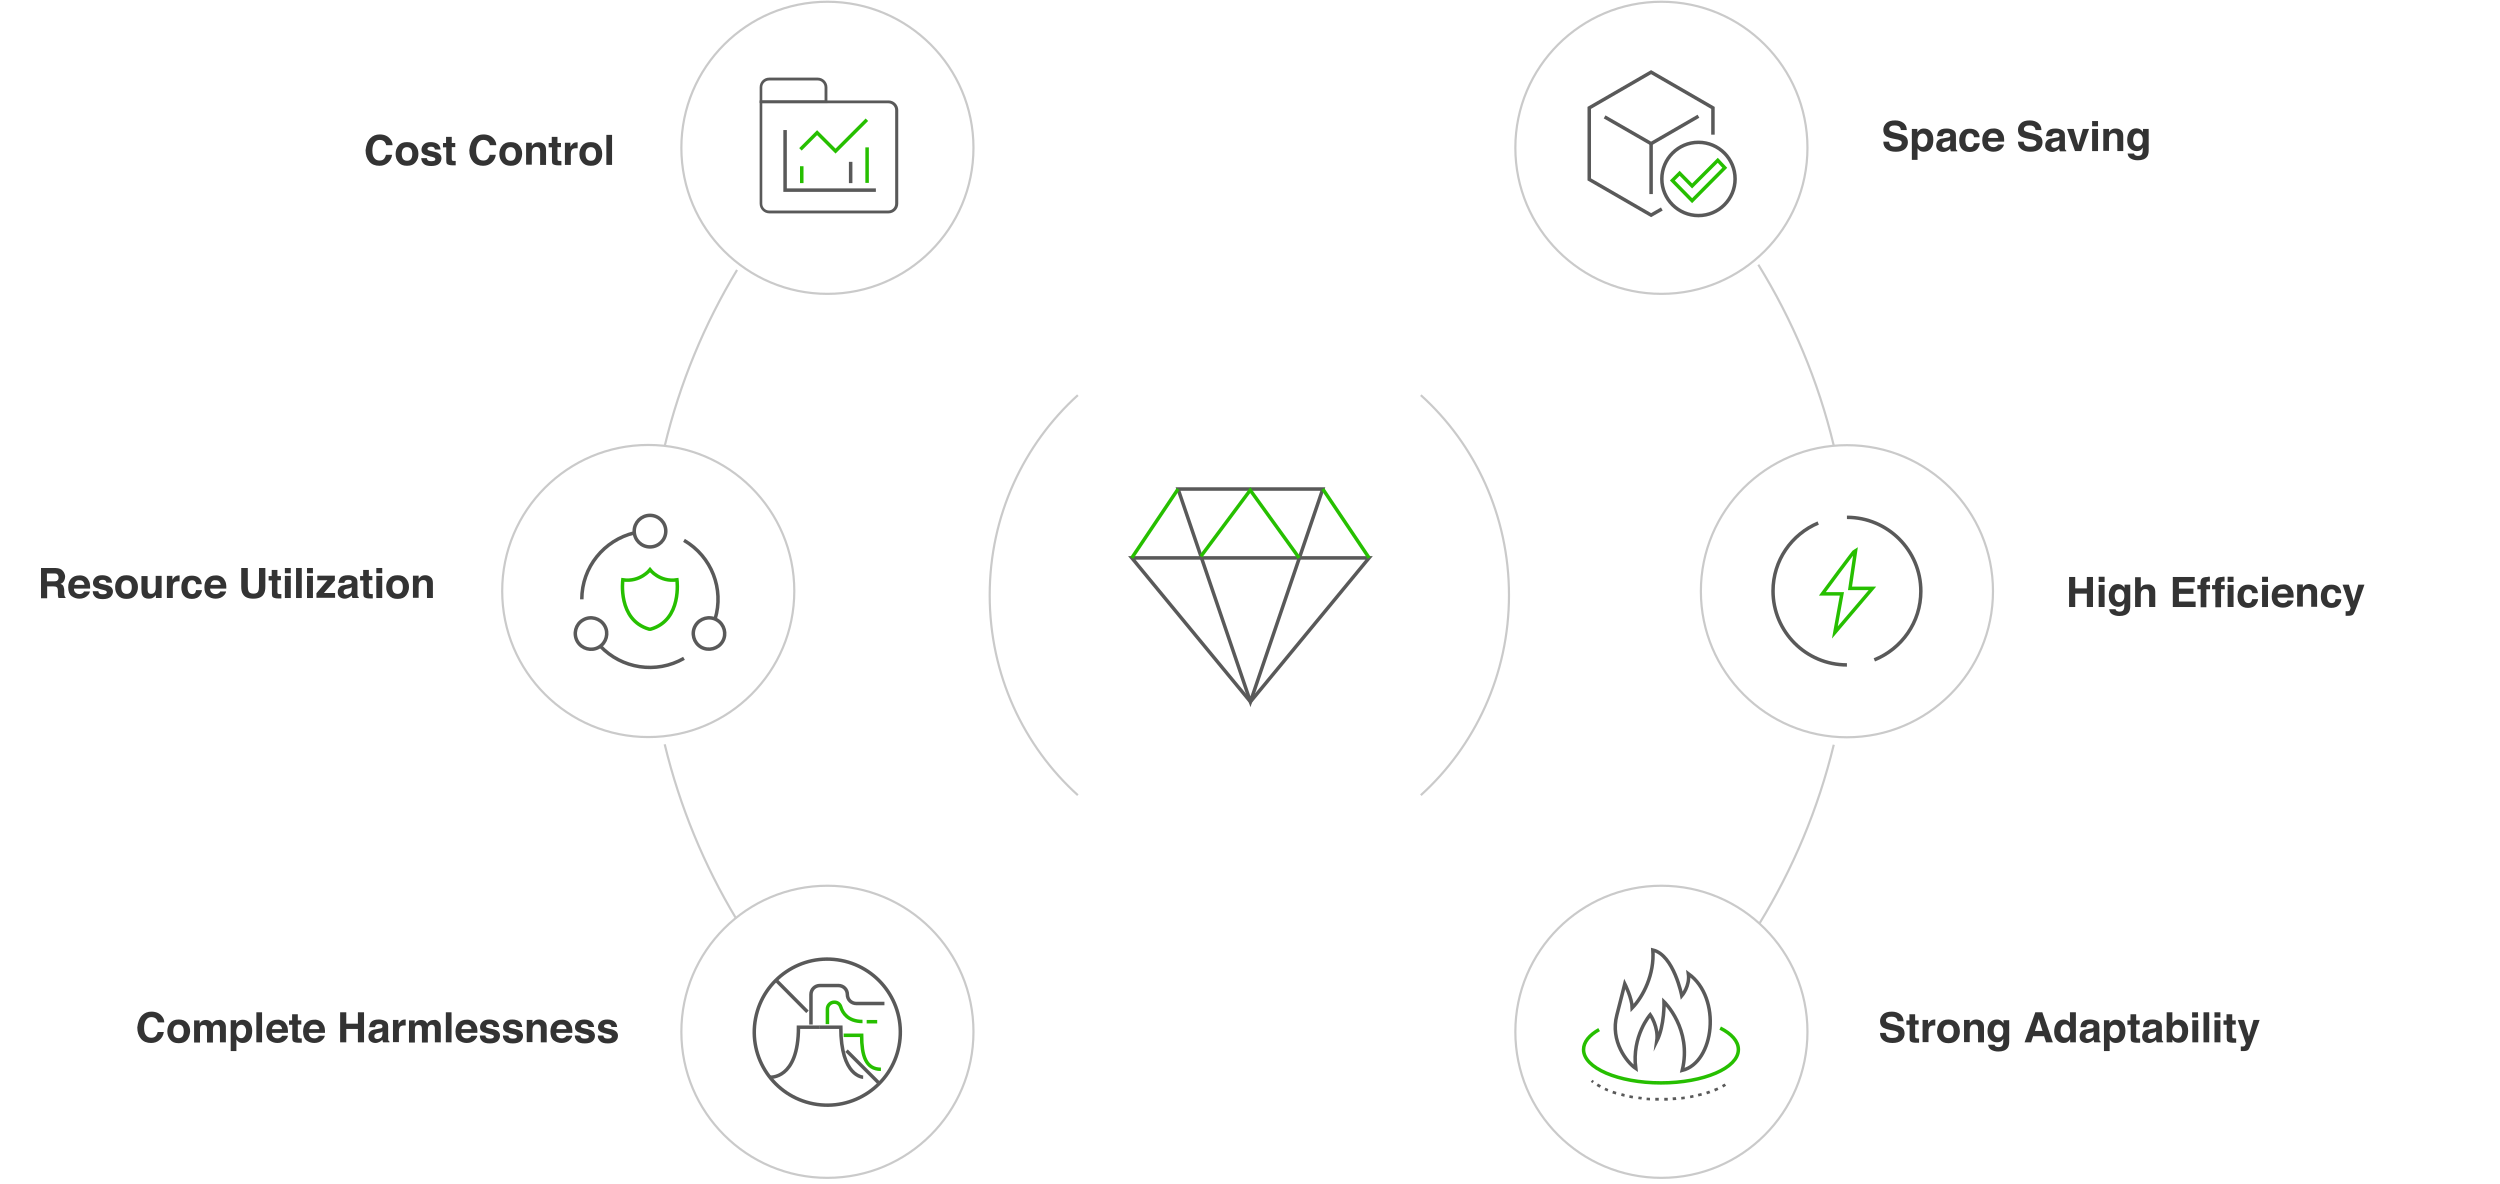 <?xml version="1.0" encoding="utf-8"?>
<!-- Generator: Adobe Illustrator 21.0.0, SVG Export Plug-In . SVG Version: 6.00 Build 0)  -->
<svg version="1.1" id="图层_1" xmlns="http://www.w3.org/2000/svg" xmlns:xlink="http://www.w3.org/1999/xlink" x="0px" y="0px"
	 viewBox="0 0 1140 540" style="enable-background:new 0 0 1140 540;" xml:space="preserve">
<style type="text/css">
	.st0{fill:#FFFFFF;}
	.st1{fill:#333333;}
	.st2{opacity:0.47;fill:#F4F4F4;stroke:#2D84E7;stroke-width:0.5;stroke-miterlimit:10;}
	.st3{fill:#717071;}
	.st4{fill:none;stroke:#6C6C69;stroke-width:0.75;stroke-miterlimit:10;stroke-dasharray:2,2,2,2,2,2;}
	.st5{fill:none;stroke:#82939C;stroke-width:0.35;stroke-miterlimit:10;stroke-dasharray:2,2,2,2,2,2;}
	.st6{fill:none;stroke:#707F86;stroke-width:0.25;stroke-miterlimit:10;}
	.st7{fill:none;stroke:#EF2A00;stroke-width:5;stroke-linecap:round;stroke-miterlimit:10;}
	.st8{fill:none;stroke:#2D84E7;stroke-width:5;stroke-linecap:round;stroke-miterlimit:10;}
	.st9{fill:none;stroke:#006FBB;stroke-miterlimit:10;}
	.st10{fill:#575F63;}
	.st11{fill:#7DCCF3;}
	.st12{fill:#006FBB;}
	.st13{fill:#9BD1ED;}
	.st14{fill-rule:evenodd;clip-rule:evenodd;fill:none;}
	.st15{fill:url(#SVGID_29_);}
	.st16{fill-rule:evenodd;clip-rule:evenodd;fill:url(#SVGID_32_);}
	.st17{fill:#F3C096;}
	.st18{fill:url(#SVGID_35_);}
	.st19{clip-path:url(#SVGID_37_);}
	.st20{fill:url(#SVGID_39_);}
	.st21{fill:url(#SVGID_41_);}
	.st22{fill:none;}
	.st23{fill-rule:evenodd;clip-rule:evenodd;fill:#006FBB;}
	.st24{fill:#EF841B;}
	.st25{fill:none;stroke:#040000;stroke-width:1.198;stroke-linecap:round;stroke-linejoin:round;stroke-miterlimit:10;}
	.st26{fill:none;stroke:#F4BA19;stroke-width:3.588;stroke-linecap:round;stroke-linejoin:round;stroke-miterlimit:10;}
	.st27{fill:#F6B050;}
	.st28{fill:#DFCA81;}
	.st29{clip-path:url(#SVGID_43_);}
	.st30{fill-rule:evenodd;clip-rule:evenodd;fill:#DBDCDC;}
	.st31{clip-path:url(#SVGID_49_);}
	.st32{fill-rule:evenodd;clip-rule:evenodd;fill:#7DCCF3;}
	.st33{fill-rule:evenodd;clip-rule:evenodd;fill:#FFFFFF;}
	.st34{fill:url(#SVGID_52_);}
	.st35{clip-path:url(#SVGID_54_);}
	.st36{clip-path:url(#SVGID_63_);}
	.st37{fill:#3080C4;}
	.st38{clip-path:url(#SVGID_77_);}
	.st39{clip-path:url(#SVGID_81_);}
	.st40{clip-path:url(#SVGID_85_);}
	.st41{clip-path:url(#SVGID_89_);}
	.st42{clip-path:url(#SVGID_93_);}
	.st43{clip-path:url(#SVGID_97_);}
	.st44{clip-path:url(#SVGID_101_);}
	.st45{clip-path:url(#SVGID_105_);}
	.st46{clip-path:url(#SVGID_109_);}
	.st47{clip-path:url(#SVGID_113_);}
	.st48{clip-path:url(#SVGID_117_);}
	.st49{clip-path:url(#SVGID_121_);}
	.st50{clip-path:url(#SVGID_125_);}
	.st51{clip-path:url(#SVGID_129_);}
	.st52{clip-path:url(#SVGID_133_);}
	.st53{clip-path:url(#SVGID_137_);}
	.st54{clip-path:url(#SVGID_141_);}
	.st55{clip-path:url(#SVGID_145_);}
	.st56{clip-path:url(#SVGID_149_);}
	.st57{clip-path:url(#SVGID_153_);}
	.st58{clip-path:url(#SVGID_157_);}
	.st59{clip-path:url(#SVGID_167_);}
	.st60{fill:#7D7D7D;}
	.st61{fill:#97CAE4;}
	.st62{fill:#009CE1;}
	.st63{fill:#646464;}
	.st64{fill:#008BD5;}
	.st65{fill:#F5F9FA;}
	.st66{fill:none;stroke:#7A7A7A;stroke-width:1.6;stroke-miterlimit:10;}
	.st67{fill:none;stroke:#26BF00;stroke-width:1.6;stroke-miterlimit:10;}
	.st68{fill:#007EED;}
	.st69{fill:none;stroke:#CACACA;stroke-miterlimit:10;}
	.st70{fill:none;stroke:#595959;stroke-width:1.6;stroke-miterlimit:10;}
	.st71{fill:#595959;}
	.st72{fill:#D2ECFA;}
	.st73{clip-path:url(#SVGID_169_);}
	.st74{clip-path:url(#SVGID_170_);}
	.st75{fill:url(#SVGID_172_);}
	.st76{clip-path:url(#SVGID_173_);}
	.st77{clip-path:url(#SVGID_174_);}
	.st78{fill-rule:evenodd;clip-rule:evenodd;fill:url(#SVGID_176_);}
	.st79{clip-path:url(#SVGID_177_);}
	.st80{clip-path:url(#SVGID_178_);}
	.st81{fill:url(#SVGID_180_);}
	.st82{clip-path:url(#SVGID_181_);}
	.st83{fill:url(#SVGID_183_);}
	.st84{fill:url(#SVGID_184_);}
	.st85{clip-path:url(#SVGID_185_);}
	.st86{clip-path:url(#SVGID_186_);}
	.st87{clip-path:url(#SVGID_188_);}
	.st88{clip-path:url(#SVGID_189_);}
	.st89{clip-path:url(#SVGID_191_);}
	.st90{clip-path:url(#SVGID_192_);}
	.st91{clip-path:url(#SVGID_194_);}
	.st92{clip-path:url(#SVGID_196_);}
	.st93{clip-path:url(#SVGID_197_);}
	.st94{clip-path:url(#SVGID_198_);}
	.st95{fill:none;stroke:#040000;stroke-width:1.594;stroke-linecap:round;stroke-linejoin:round;stroke-miterlimit:10;}
	.st96{clip-path:url(#SVGID_202_);}
	.st97{clip-path:url(#SVGID_204_);}
	.st98{clip-path:url(#SVGID_206_);}
	.st99{clip-path:url(#SVGID_207_);}
	.st100{clip-path:url(#SVGID_209_);}
	.st101{clip-path:url(#SVGID_213_);}
	.st102{clip-path:url(#SVGID_215_);}
	.st103{clip-path:url(#SVGID_217_);}
	.st104{clip-path:url(#SVGID_219_);}
	.st105{clip-path:url(#SVGID_220_);}
	.st106{clip-path:url(#SVGID_222_);}
	.st107{fill:#81C0E9;}
	.st108{clip-path:url(#SVGID_224_);}
	.st109{clip-path:url(#SVGID_231_);}
	.st110{clip-path:url(#SVGID_240_);}
	.st111{fill:#63C5F1;}
	.st112{fill:#81B8DF;}
	.st113{clip-path:url(#SVGID_247_);}
	.st114{clip-path:url(#SVGID_249_);}
	.st115{fill:url(#SVGID_253_);}
	.st116{clip-path:url(#SVGID_255_);}
	.st117{clip-path:url(#SVGID_259_);}
	.st118{clip-path:url(#SVGID_263_);}
	.st119{clip-path:url(#SVGID_267_);}
	.st120{clip-path:url(#SVGID_276_);}
	.st121{clip-path:url(#SVGID_284_);}
	.st122{clip-path:url(#SVGID_298_);}
	.st123{clip-path:url(#SVGID_300_);}
	.st124{clip-path:url(#SVGID_302_);}
	.st125{clip-path:url(#SVGID_322_);}
	.st126{clip-path:url(#SVGID_325_);}
	.st127{clip-path:url(#SVGID_327_);}
	.st128{clip-path:url(#SVGID_331_);}
	.st129{clip-path:url(#SVGID_334_);}
	.st130{clip-path:url(#SVGID_338_);}
	.st131{clip-path:url(#SVGID_342_);}
	.st132{clip-path:url(#SVGID_346_);}
	.st133{clip-path:url(#SVGID_350_);}
	.st134{clip-path:url(#SVGID_354_);}
	.st135{clip-path:url(#SVGID_358_);}
	.st136{clip-path:url(#SVGID_362_);}
	.st137{clip-path:url(#SVGID_366_);}
	.st138{clip-path:url(#SVGID_370_);}
	.st139{clip-path:url(#SVGID_374_);}
	.st140{clip-path:url(#SVGID_376_);}
	.st141{clip-path:url(#SVGID_380_);}
	.st142{clip-path:url(#SVGID_382_);}
	.st143{clip-path:url(#SVGID_386_);}
	.st144{clip-path:url(#SVGID_388_);}
	.st145{clip-path:url(#SVGID_392_);}
	.st146{fill:#656464;}
	.st147{clip-path:url(#SVGID_396_);}
	.st148{fill-rule:evenodd;clip-rule:evenodd;fill:url(#SVGID_400_);}
	.st149{fill:url(#SVGID_402_);}
	.st150{clip-path:url(#SVGID_404_);}
	.st151{clip-path:url(#SVGID_406_);}
	.st152{fill:#5DACD9;}
	.st153{fill:url(#);}
	.st154{fill:#5DB6E7;}
	.st155{fill-rule:evenodd;clip-rule:evenodd;fill:url(#);}
	.st156{fill:url(#SVGID_410_);}
	.st157{fill:none;stroke:#81C0E9;stroke-miterlimit:10;}
	.st158{fill:none;stroke:#040000;stroke-width:1.251;stroke-linecap:round;stroke-linejoin:round;stroke-miterlimit:10;}
	.st159{fill:none;stroke:#F4BA19;stroke-width:3.748;stroke-linecap:round;stroke-linejoin:round;stroke-miterlimit:10;}
	.st160{clip-path:url(#SVGID_412_);}
	.st161{clip-path:url(#SVGID_418_);}
	.st162{clip-path:url(#SVGID_422_);}
	.st163{clip-path:url(#SVGID_426_);}
	.st164{clip-path:url(#SVGID_434_);}
	.st165{clip-path:url(#SVGID_438_);}
	.st166{clip-path:url(#SVGID_442_);}
	.st167{fill:url(#SVGID_446_);}
	.st168{fill:#BAE2F8;}
	.st169{clip-path:url(#SVGID_448_);}
	.st170{clip-path:url(#SVGID_449_);}
	.st171{clip-path:url(#SVGID_451_);}
	.st172{clip-path:url(#SVGID_452_);}
	.st173{clip-path:url(#SVGID_454_);}
	.st174{clip-path:url(#SVGID_455_);}
	.st175{clip-path:url(#SVGID_457_);}
	.st176{clip-path:url(#SVGID_459_);}
	.st177{clip-path:url(#SVGID_460_);}
	.st178{fill:none;stroke:#060001;stroke-width:1.665;stroke-linecap:round;stroke-linejoin:round;stroke-miterlimit:10;}
	.st179{clip-path:url(#SVGID_464_);}
	.st180{clip-path:url(#SVGID_466_);}
	.st181{clip-path:url(#SVGID_468_);}
	.st182{clip-path:url(#SVGID_469_);}
	.st183{fill-rule:evenodd;clip-rule:evenodd;fill:#5DACD9;}
	.st184{clip-path:url(#SVGID_471_);}
	.st185{clip-path:url(#SVGID_472_);}
	.st186{clip-path:url(#SVGID_474_);}
	.st187{clip-path:url(#SVGID_476_);}
	.st188{clip-path:url(#SVGID_480_);}
	.st189{clip-path:url(#SVGID_482_);}
	.st190{fill:url(#SVGID_484_);}
	.st191{fill:url(#SVGID_485_);}
	.st192{fill:url(#SVGID_486_);}
	.st193{fill:url(#SVGID_487_);}
	.st194{fill:#EE7C21;}
	.st195{fill:#45B1E6;}
	.st196{clip-path:url(#SVGID_488_);}
	.st197{clip-path:url(#SVGID_492_);}
	.st198{clip-path:url(#SVGID_496_);}
	.st199{clip-path:url(#SVGID_500_);}
	.st200{clip-path:url(#SVGID_504_);}
	.st201{clip-path:url(#SVGID_508_);}
	.st202{clip-path:url(#SVGID_512_);}
	.st203{clip-path:url(#SVGID_516_);}
	.st204{clip-path:url(#SVGID_520_);}
	.st205{clip-path:url(#SVGID_524_);}
	.st206{clip-path:url(#SVGID_528_);}
	.st207{clip-path:url(#SVGID_532_);}
	.st208{clip-path:url(#SVGID_536_);}
	.st209{clip-path:url(#SVGID_540_);}
	.st210{clip-path:url(#SVGID_544_);}
	.st211{clip-path:url(#SVGID_548_);}
	.st212{clip-path:url(#SVGID_552_);}
	.st213{clip-path:url(#SVGID_556_);}
	.st214{clip-path:url(#SVGID_560_);}
	.st215{clip-path:url(#SVGID_562_);}
	.st216{clip-path:url(#SVGID_564_);}
	.st217{clip-path:url(#SVGID_566_);}
	.st218{clip-path:url(#SVGID_568_);}
	.st219{fill-rule:evenodd;clip-rule:evenodd;fill:#5DB6E7;}
	.st220{clip-path:url(#SVGID_570_);}
	.st221{clip-path:url(#SVGID_571_);}
	.st222{clip-path:url(#SVGID_573_);}
	.st223{clip-path:url(#SVGID_574_);}
	.st224{clip-path:url(#SVGID_576_);}
	.st225{clip-path:url(#SVGID_577_);}
	.st226{clip-path:url(#SVGID_579_);}
	.st227{fill:#F29718;}
	.st228{fill:none;stroke:#7DCCF3;stroke-miterlimit:10;}
	.st229{clip-path:url(#SVGID_582_);}
	.st230{clip-path:url(#SVGID_585_);}
	.st231{clip-path:url(#SVGID_589_);}
	.st232{clip-path:url(#SVGID_591_);}
	.st233{fill:url(#SVGID_593_);}
	.st234{fill:url(#SVGID_594_);}
	.st235{fill:url(#SVGID_595_);}
	.st236{fill:url(#SVGID_596_);}
	.st237{fill:url(#SVGID_597_);}
	.st238{fill:none;stroke:#CD1C1D;stroke-miterlimit:10;stroke-dasharray:7,3;}
	.st239{fill:none;stroke:#E3791B;stroke-miterlimit:10;stroke-dasharray:7,3;}
	.st240{fill:none;stroke:#009CE1;stroke-miterlimit:10;stroke-dasharray:7,3;}
	.st241{fill:none;stroke:#F39800;stroke-width:0.25;stroke-miterlimit:10;}
	.st242{fill:none;stroke:#009CE1;stroke-miterlimit:10;}
	.st243{fill:none;stroke:#231815;stroke-width:0.25;stroke-miterlimit:10;}
	.st244{fill:none;stroke:#009CE1;stroke-width:0.75;stroke-miterlimit:10;}
	.st245{fill:url(#SVGID_598_);}
	.st246{fill:none;stroke:#CD1C1D;stroke-width:0.5;stroke-miterlimit:10;stroke-dasharray:3,3;}
	.st247{fill:none;stroke:#006FBB;stroke-width:0.75;stroke-miterlimit:10;}
	.st248{fill:none;stroke:#999999;stroke-width:0.75;stroke-miterlimit:10;}
	.st249{fill:none;stroke:#999999;stroke-width:0.75;stroke-miterlimit:10;stroke-dasharray:2.008,2.008;}
	.st250{fill:none;stroke:#999999;stroke-width:0.75;stroke-miterlimit:10;stroke-dasharray:1.877,1.877;}
	.st251{fill:url(#SVGID_599_);}
	.st252{fill:url(#SVGID_601_);}
	.st253{clip-path:url(#SVGID_603_);fill:none;stroke:#F3C096;stroke-miterlimit:10;}
	.st254{clip-path:url(#SVGID_605_);fill:none;stroke:#7DCCF3;stroke-miterlimit:10;}
	.st255{clip-path:url(#SVGID_606_);}
	.st256{fill:none;stroke:#5DB6E7;stroke-width:0.5;stroke-linecap:round;stroke-linejoin:round;stroke-miterlimit:10;}
	.st257{fill:url(#SVGID_607_);}
	.st258{fill:url(#SVGID_608_);}
	.st259{fill:url(#SVGID_610_);}
	.st260{fill:none;stroke:#5DB6E7;stroke-width:2;stroke-miterlimit:10;}
	.st261{fill:none;stroke:#81C0E9;stroke-miterlimit:10;stroke-dasharray:2.006,2.006;}
	.st262{clip-path:url(#SVGID_611_);}
	.st263{fill:none;stroke:#7DCCF3;stroke-linecap:round;stroke-linejoin:round;stroke-miterlimit:10;}
	.st264{fill:none;stroke:#006FBB;stroke-linecap:round;stroke-linejoin:round;stroke-miterlimit:10;}
	.st265{fill:url(#SVGID_612_);}
	.st266{fill:#FFFFFF;stroke:#006FBB;stroke-miterlimit:10;}
	.st267{fill:none;stroke:#999999;stroke-width:0.75;stroke-miterlimit:10;stroke-dasharray:1.966,1.966;}
	.st268{fill:none;stroke:#999999;stroke-width:0.75;stroke-miterlimit:10;stroke-dasharray:1.817,1.817;}
	.st269{fill:url(#SVGID_613_);stroke:#006FBB;stroke-width:0.5;stroke-miterlimit:10;}
	.st270{fill:url(#SVGID_614_);stroke:#006FBB;stroke-width:0.5;stroke-miterlimit:10;}
	.st271{fill:url(#SVGID_615_);stroke:#006FBB;stroke-width:0.5;stroke-miterlimit:10;}
	.st272{fill:url(#SVGID_616_);stroke:#006FBB;stroke-width:0.5;stroke-miterlimit:10;}
	.st273{fill:url(#SVGID_617_);stroke:#006FBB;stroke-width:0.5;stroke-miterlimit:10;}
	.st274{fill:url(#SVGID_618_);}
	.st275{fill:none;stroke:#006FBB;stroke-width:0.5;stroke-miterlimit:10;}
	.st276{fill:none;stroke:#006FBB;stroke-width:0.637;stroke-miterlimit:10;}
	.st277{fill:none;stroke:url(#SVGID_619_);stroke-miterlimit:10;}
	.st278{fill-rule:evenodd;clip-rule:evenodd;fill:none;stroke:#006FBB;stroke-width:0.5;stroke-miterlimit:10;}
	.st279{fill:url(#SVGID_620_);stroke:#006FBB;stroke-width:0.5;stroke-miterlimit:10;}
	.st280{fill:none;stroke:#006FBB;stroke-width:0.5;stroke-miterlimit:10;stroke-dasharray:2.971,2.971;}
	.st281{fill:none;stroke:#006FBB;stroke-width:0.5;stroke-miterlimit:10;stroke-dasharray:3.048,3.048;}
	.st282{fill:none;stroke:#006FBB;stroke-width:0.5;stroke-miterlimit:10;stroke-dasharray:3.021,3.021;}
	.st283{fill:#7A7A7A;}
	.st284{fill:url(#SVGID_621_);stroke:#006FBB;stroke-width:0.5;stroke-miterlimit:10;}
	.st285{opacity:0.7;fill:url(#SVGID_622_);}
	.st286{fill:url(#SVGID_623_);stroke:#006FBB;stroke-width:0.5;stroke-miterlimit:10;}
	.st287{fill:url(#SVGID_624_);stroke:#006FBB;stroke-width:0.5;stroke-miterlimit:10;}
	.st288{fill:url(#SVGID_625_);stroke:#006FBB;stroke-width:0.5;stroke-miterlimit:10;}
	.st289{fill:url(#SVGID_627_);stroke:#006FBB;stroke-width:0.5;stroke-miterlimit:10;}
	.st290{clip-path:url(#SVGID_629_);}
	.st291{clip-path:url(#SVGID_631_);}
	.st292{clip-path:url(#SVGID_635_);}
	.st293{clip-path:url(#SVGID_639_);}
	.st294{fill:none;stroke:#060001;stroke-width:1.094;stroke-linecap:round;stroke-linejoin:round;stroke-miterlimit:10;}
	.st295{clip-path:url(#SVGID_643_);}
	.st296{clip-path:url(#SVGID_645_);}
	.st297{fill:url(#SVGID_647_);}
	.st298{clip-path:url(#SVGID_648_);}
	.st299{clip-path:url(#SVGID_649_);}
	.st300{fill:none;stroke:#060001;stroke-width:1.448;stroke-linecap:round;stroke-linejoin:round;stroke-miterlimit:10;}
	.st301{fill:none;stroke:#7DCCF3;stroke-width:0.5;stroke-miterlimit:10;}
	.st302{fill:none;stroke:#006FBB;stroke-width:0.645;stroke-miterlimit:10;}
	.st303{fill:none;stroke:#006FBB;stroke-width:0.572;stroke-miterlimit:10;}
	.st304{fill:none;stroke:#006FBB;stroke-width:0.641;stroke-miterlimit:10;}
	.st305{fill:none;stroke:#006FBB;stroke-width:0.531;stroke-miterlimit:10;}
	.st306{fill:none;stroke:url(#SVGID_651_);stroke-miterlimit:10;}
	.st307{opacity:0.7;fill:#FFFFFF;}
	.st308{fill:url(#SVGID_653_);stroke:#006FBB;stroke-width:0.5;stroke-miterlimit:10;}
	.st309{fill:none;stroke:#006FBB;stroke-width:0.5;stroke-miterlimit:10;stroke-dasharray:2.837,2.837;}
	.st310{fill:none;stroke:#006FBB;stroke-width:0.5;stroke-miterlimit:10;stroke-dasharray:2.981,2.981;}
	.st311{fill:none;stroke:#006FBB;stroke-width:0.5;stroke-miterlimit:10;stroke-dasharray:3.168,3.168;}
	.st312{fill:#9EDD76;}
	.st313{fill:#008DDE;}
	.st314{fill:#F1F5F6;}
	.st315{fill:none;stroke:#006FBB;stroke-width:0.25;stroke-miterlimit:10;}
	.st316{fill:none;stroke:#26BF00;stroke-width:1.6;stroke-linejoin:round;stroke-miterlimit:10;}
	.st317{fill:#EBF3FA;}
	.st318{fill:#96C7E7;}
	.st319{fill:none;stroke:#7D7D7D;stroke-width:0.5;stroke-miterlimit:10;stroke-dasharray:2,2;}
	.st320{fill:none;stroke:#231815;stroke-width:0.25;stroke-miterlimit:10;stroke-dasharray:4,2;}
	.st321{fill:#AFAFAF;}
	.st322{fill:none;stroke:#CACACA;stroke-linejoin:round;stroke-miterlimit:10;}
	.st323{fill:none;stroke:#595959;stroke-width:1.6;stroke-linejoin:round;stroke-miterlimit:10;}
	.st324{fill:#D0EBFA;}
	.st325{clip-path:url(#SVGID_655_);}
	.st326{clip-path:url(#SVGID_655_);fill:#006FBB;}
	.st327{fill:#8DC33E;}
	.st328{opacity:0.857;fill:#0090D9;}
	.st329{opacity:0.679;fill:#0085CF;}
	.st330{opacity:0.5;fill:#007AC5;}
	.st331{opacity:0.321;fill:#0070BB;}
	.st332{opacity:0.143;fill:#0065B1;}
	.st333{fill:#0098E1;}
	.st334{opacity:0.857;fill:#058FD9;}
	.st335{opacity:0.714;fill:#0A87D1;}
	.st336{opacity:0.571;fill:#0F7EC9;}
	.st337{opacity:0.429;fill:#1375C0;}
	.st338{opacity:0.286;fill:#186CB8;}
	.st339{opacity:0.143;fill:#1D64B0;}
	.st340{opacity:0;fill:#225BA8;}
	.st341{opacity:0.896;fill:#D5E1E5;}
	.st342{opacity:0.791;fill:#DAD7CF;}
	.st343{opacity:0.687;fill:#DFCDBA;}
	.st344{opacity:0.583;fill:#E4C3A5;}
	.st345{opacity:0.479;fill:#E9B990;}
	.st346{opacity:0.374;fill:#EEAF7A;}
	.st347{opacity:0.27;fill:#F3A565;}
	.st348{fill:#5FB9E9;}
	.st349{opacity:0.857;fill:#5FB9E9;}
	.st350{opacity:0.714;fill:#5FB9E9;}
	.st351{opacity:0.571;fill:#5FB9E9;}
	.st352{opacity:0.429;fill:#5EB8E8;}
	.st353{opacity:0.286;fill:#5EB8E8;}
	.st354{opacity:0.143;fill:#5EB8E8;}
	.st355{opacity:0;fill:#5EB8E8;}
	.st356{fill:#EAF5FC;}
	.st357{fill:#4BA9DF;}
	.st358{fill:#53A4D5;}
	.st359{fill:#5C9FCB;}
	.st360{fill:#6499C1;}
	.st361{fill:#6C94B8;}
	.st362{fill:#748FAE;}
	.st363{fill:#7D8AA4;}
	.st364{fill:#85859A;}
	.st365{fill:#8D7F90;}
	.st366{fill:#957A86;}
	.st367{fill:#9E757D;}
	.st368{fill:#A67073;}
	.st369{fill:#AE6A69;}
	.st370{fill:#B6655F;}
	.st371{fill:#BF6055;}
	.st372{fill:#C75B4B;}
	.st373{fill:#CF5642;}
	.st374{fill:#D75038;}
	.st375{fill:#E04B2E;}
	.st376{fill:#E84624;}
	.st377{opacity:0.51;}
	.st378{fill-rule:evenodd;clip-rule:evenodd;fill:#8DC33E;}
	.st379{clip-path:url(#SVGID_656_);}
	.st380{clip-path:url(#SVGID_656_);fill:#006FBB;}
	.st381{fill-rule:evenodd;clip-rule:evenodd;fill:#009CE1;}
	.st382{fill-rule:evenodd;clip-rule:evenodd;fill:#D0EBFA;}
	.st383{fill:#EA6000;}
	.st384{fill:url(#SVGID_657_);}
	.st385{fill:url(#SVGID_658_);}
	.st386{fill:url(#SVGID_659_);}
	.st387{fill:url(#SVGID_661_);}
	.st388{opacity:0.857;fill:#56ACE0;}
	.st389{opacity:0.714;fill:#4E9ED6;}
	.st390{opacity:0.571;fill:#4591CD;}
	.st391{opacity:0.429;fill:#3C83C4;}
	.st392{opacity:0.286;fill:#3376BB;}
	.st393{opacity:0.143;fill:#2B68B1;}
	.st394{fill-rule:evenodd;clip-rule:evenodd;fill:#0068B6;}
	.st395{opacity:0.51;fill:#006FBB;}
	.st396{fill:#005BAB;}
	.st397{fill:#BCE3F8;}
	.st398{fill:#00AAE4;}
	.st399{fill:#0068B6;}
	.st400{clip-path:url(#SVGID_662_);}
	.st401{fill:#00ADC3;}
	.st402{fill:none;stroke:#2ABC04;stroke-width:1.6;stroke-miterlimit:10;}
	.st403{fill:none;stroke:#707F85;stroke-width:1.879;stroke-miterlimit:10;}
	.st404{fill:none;stroke:#2ABB04;stroke-width:1.6;stroke-miterlimit:10;}
	.st405{fill:#D4E9FB;stroke:#CACACA;stroke-miterlimit:10;}
	.st406{fill:#D4E9FB;stroke:url(#SVGID_663_);stroke-miterlimit:10;}
	.st407{fill:#D4E9FB;stroke:url(#SVGID_664_);stroke-miterlimit:10;}
	.st408{fill:none;stroke:#007EE9;stroke-width:0.75;stroke-miterlimit:10;}
	.st409{fill:#007EE9;}
	.st410{fill:none;stroke:#333333;stroke-width:0.75;stroke-miterlimit:10;}
	.st411{fill:#26BB00;}
	.st412{fill:none;stroke:#26BB00;stroke-width:0.75;stroke-miterlimit:10;}
	.st413{fill:#B7E8AA;stroke:#CACACA;stroke-miterlimit:10;}
	.st414{fill:#F9F9F9;stroke:#CACACA;stroke-miterlimit:10;}
	.st415{filter:url(#Adobe_OpacityMaskFilter);}
	.st416{fill:url(#SVGID_666_);}
	.st417{mask:url(#SVGID_665_);}
	.st418{opacity:0.67;fill:none;stroke:#85AFC4;stroke-miterlimit:10;}
	.st419{fill:none;stroke:#FFFFFF;stroke-miterlimit:10;}
	.st420{opacity:0.34;fill:none;stroke:#FFFFFF;stroke-miterlimit:10;}
	.st421{filter:url(#Adobe_OpacityMaskFilter_1_);}
	.st422{fill:url(#SVGID_668_);}
	.st423{mask:url(#SVGID_667_);}
	.st424{filter:url(#Adobe_OpacityMaskFilter_2_);}
	.st425{fill:url(#SVGID_670_);}
	.st426{mask:url(#SVGID_669_);}
	.st427{filter:url(#Adobe_OpacityMaskFilter_3_);}
	.st428{fill:url(#SVGID_673_);}
	.st429{mask:url(#SVGID_671_);}
	.st430{clip-path:url(#SVGID_675_);}
	.st431{clip-path:url(#SVGID_676_);}
	.st432{filter:url(#Adobe_OpacityMaskFilter_4_);}
	.st433{fill:url(#SVGID_678_);}
	.st434{mask:url(#SVGID_677_);}
	.st435{filter:url(#Adobe_OpacityMaskFilter_5_);}
	.st436{fill:url(#SVGID_680_);}
	.st437{mask:url(#SVGID_679_);}
	.st438{filter:url(#Adobe_OpacityMaskFilter_6_);}
	.st439{fill:url(#SVGID_682_);}
	.st440{mask:url(#SVGID_681_);}
	.st441{filter:url(#Adobe_OpacityMaskFilter_7_);}
	.st442{fill:url(#SVGID_684_);}
	.st443{mask:url(#SVGID_683_);}
	.st444{filter:url(#Adobe_OpacityMaskFilter_8_);}
	.st445{fill:url(#SVGID_686_);}
	.st446{mask:url(#SVGID_685_);}
	.st447{filter:url(#Adobe_OpacityMaskFilter_9_);}
	.st448{fill:url(#SVGID_688_);}
	.st449{mask:url(#SVGID_687_);}
	.st450{filter:url(#Adobe_OpacityMaskFilter_10_);}
	.st451{fill:url(#SVGID_690_);}
	.st452{mask:url(#SVGID_689_);}
	.st453{filter:url(#Adobe_OpacityMaskFilter_11_);}
	.st454{fill:url(#SVGID_692_);}
	.st455{mask:url(#SVGID_691_);}
	.st456{filter:url(#Adobe_OpacityMaskFilter_12_);}
	.st457{fill:url(#SVGID_694_);}
	.st458{mask:url(#SVGID_693_);}
	.st459{filter:url(#Adobe_OpacityMaskFilter_13_);}
	.st460{fill:url(#SVGID_696_);}
	.st461{mask:url(#SVGID_695_);}
</style>
<g>
	<path class="st69" d="M491.5,180.2c-24.6,22.3-40.2,54.9-40.2,91.2s15.5,68.9,40.2,91.2"/>
	<path class="st69" d="M647.9,362.6c24.6-22.3,40.2-54.9,40.2-91.2s-15.5-68.9-40.2-91.2"/>
	<path class="st69" d="M303.1,203.4c6.9-28.8,18.2-55.8,33-80.3"/>
	<path class="st69" d="M303.1,339.4c6.9,28.5,18,55.2,32.6,79.5"/>
	<path class="st69" d="M802.2,421.3c15.3-24.9,26.9-52.4,34-81.7"/>
	<path class="st69" d="M801.8,120.7c15.5,25.1,27.3,52.9,34.4,82.5"/>
	<ellipse class="st69" cx="377.3" cy="67.4" rx="66.6" ry="66.6"/>
	<circle class="st69" cx="295.6" cy="269.5" r="66.6"/>
	<circle class="st69" cx="377.3" cy="470.5" r="66.6"/>
	<ellipse class="st69" cx="757.6" cy="67.4" rx="66.6" ry="66.6"/>
	<circle class="st69" cx="842.2" cy="269.6" r="66.6"/>
	<circle class="st69" cx="757.6" cy="470.5" r="66.6"/>
	<path class="st70" d="M570.2,320l-54.1-65.6h108.2L570.2,320z"/>
	<path class="st70" d="M570.2,320l-33-97h66L570.2,320z"/>
	<path class="st67" d="M537.2,223l-21.1,31.4"/>
	<path class="st67" d="M603.2,223l21.1,31.4"/>
	<path class="st67" d="M547.6,253.7l22.5-30.2l22.3,30.9"/>
	<path class="st71" d="M347,45.8h58.2c2.4,0,4.4,2,4.4,4.4v42.7c0,2.4-2,4.4-4.4,4.4h-54.4c-2.4,0-4.4-2-4.4-4.4V45.8H347z M347,47
		v-0.6h0.6v46.5c0,1.7,1.4,3.1,3.1,3.1h54.4c1.7,0,3.1-1.4,3.1-3.1V50.2c0-1.7-1.4-3.1-3.1-3.1H347z"/>
	<path class="st71" d="M350.7,35.4h22.2c2.4,0,4.4,2,4.4,4.4V47h-30.9v-7.2C346.4,37.4,348.3,35.4,350.7,35.4z M350.7,36.7
		c-1.7,0-3.1,1.4-3.1,3.1v6.6H347v-0.6h29.6v0.6H376v-6.6c0-1.7-1.4-3.1-3.1-3.1H350.7z"/>
	<path class="st70" d="M358,59.3v27.4h41.4"/>
	<path class="st67" d="M365,68.1l7.6-7.6l8.4,8.4l14.3-14.3"/>
	<path class="st67" d="M365.6,75.8v7.7"/>
	<path class="st70" d="M387.9,73.8v9.7"/>
	<path class="st67" d="M395.4,67.2v16.2"/>
	
		<ellipse transform="matrix(0.189 -0.982 0.982 0.189 -156.289 752.201)" class="st70" cx="377.3" cy="470.7" rx="33.3" ry="33.3"/>
	<path class="st70" d="M351,491.2c0,0,13.1,1.3,13.1-22.8h9.7"/>
	<path class="st70" d="M393.6,491.2c0,0-10.2-0.2-10.2-22.8h-9.7"/>
	<path class="st67" d="M401.7,487.6c-6.9,0-8.8-6.2-8.8-15.5h-8.2"/>
	<path class="st70" d="M369.8,467.2v-13.7c0-2.3,1.8-4.1,4.1-4.1h8.4c2.3,0,4.1,1.8,4.1,4.1s1.8,4.1,4.1,4.1h12.8"/>
	<path class="st67" d="M377.3,467v-6.9c0-1.7,1.4-3.1,3.1-3.1h0.1c1.4,0,2.5,0.9,2.9,2.2c0.8,2.6,3.2,6.6,9.9,6.6"/>
	<path class="st67" d="M395.2,465.9h4.8"/>
	<path class="st70" d="M353.9,447l14.3,14.4"/>
	<path class="st70" d="M386,479.1l15.2,15.2"/>
	<path class="st70" d="M781.1,61.4V49.2l-28.2-16.3l-28.2,16.3v32.6l28.2,16.3l4.9-2.8"/>
	<path class="st70" d="M731.7,53.3l21.2,12.2L774.5,53"/>
	<path class="st70" d="M752.9,65.5v23"/>
	<path class="st67" d="M762.6,82.3l9,9.2l14.9-15l-3.2-3.4l-11.7,11.7l-5.7-5.8L762.6,82.3z"/>
	<circle class="st70" cx="774.5" cy="81.6" r="16.7"/>
	<path class="st70" d="M740.9,448.6c0,0-2,8.1-3.6,14.2c-3.2,12,4.7,21.8,8.6,24.4c-1.9-14.8,6.6-24.5,6.6-24.5s3.9,5.6,3,12.1
		c3.6-7.2,3.3-18,3.3-18s12.9,12.4,8.3,31.3c14.6-3.6,18.2-33,2.8-44.1c0.8,5.6-3,10.1-3,10.1s-3.6-18.6-13.2-20.9
		c0.8,11.1-4.4,21.2-9.4,26.4C744.2,455.2,740.9,448.6,740.9,448.6z"/>
	<path class="st67" d="M784.4,468.8c5.2,2.6,8.3,6,8.3,9.8c0,8.4-15.8,15.2-35.3,15.2c-19.5,0-35.3-6.8-35.3-15.2
		c0-3.4,2.6-6.6,7.1-9.1"/>
	<path class="st71" d="M787.1,495.1c-0.4,0.3-0.8,0.5-1.3,0.8l-0.6-1.1c0.4-0.2,0.8-0.5,1.2-0.7L787.1,495.1z M783.6,497
		c-0.5,0.2-1,0.5-1.5,0.7l-0.5-1.2c0.5-0.2,1-0.4,1.5-0.6L783.6,497z M779.9,498.5c-0.5,0.2-1,0.3-1.5,0.5l-0.4-1.2
		c0.5-0.2,1-0.3,1.4-0.5L779.9,498.5z M776.1,499.6c-0.5,0.1-1.1,0.3-1.6,0.4l-0.3-1.2c0.5-0.1,1.1-0.3,1.6-0.4L776.1,499.6z
		 M772.3,500.5c-0.5,0.1-1,0.2-1.5,0.3l-0.2-1.2c0.5-0.1,1-0.2,1.5-0.3L772.3,500.5z M768.3,501.2c-0.5,0.1-1.1,0.1-1.6,0.2
		l-0.1-1.2c0.5-0.1,1.1-0.1,1.6-0.2L768.3,501.2z M764.4,501.6c-0.5,0-1,0.1-1.6,0.1l-0.1-1.3c0.5,0,1-0.1,1.5-0.1L764.4,501.6z
		 M760.5,501.9c-0.5,0-1.1,0-1.6,0l0-1.3c0.5,0,1.1,0,1.6,0L760.5,501.9z M756.4,501.9c-0.5,0-1.1,0-1.6,0l0-1.3c0.5,0,1.1,0,1.6,0
		L756.4,501.9z M752.4,501.8c-0.5,0-1-0.1-1.6-0.1l0.1-1.2c0.5,0,1,0.1,1.5,0.1L752.4,501.8z M748.5,501.4c-0.5-0.1-1-0.1-1.5-0.2
		l0.2-1.2c0.5,0.1,1,0.1,1.5,0.2L748.5,501.4z M744.5,500.9c-0.5-0.1-1.1-0.2-1.6-0.3l0.2-1.2c0.5,0.1,1,0.2,1.6,0.3L744.5,500.9z
		 M740.7,500.1c-0.5-0.1-1-0.2-1.5-0.4l0.3-1.2c0.5,0.1,1,0.2,1.4,0.4L740.7,500.1z M736.8,499.1c-0.5-0.2-1.1-0.3-1.6-0.5l0.4-1.2
		c0.5,0.2,1,0.3,1.5,0.5L736.8,499.1z M733,497.7c-0.5-0.2-0.9-0.4-1.4-0.6l0.5-1.1c0.4,0.2,0.9,0.4,1.3,0.6L733,497.7z M729.4,496
		c-0.5-0.3-1-0.6-1.4-0.8l0.7-1.1c0.4,0.3,0.9,0.5,1.4,0.8L729.4,496z M726.1,493.9c-0.2-0.2-0.5-0.4-0.7-0.6l0.8-0.9
		c0.2,0.2,0.4,0.4,0.7,0.5L726.1,493.9z"/>
	<circle class="st70" cx="296.4" cy="242.2" r="7.2"/>
	<path class="st70" d="M265.3,273.3c0-14.7,10.2-27,23.9-30.3"/>
	<path class="st70" d="M265.9,282.7c3.4-2,7.8-0.8,9.8,2.6c2,3.4,0.8,7.8-2.6,9.8c-3.4,2-7.8,0.8-9.8-2.6
		C261.3,289,262.5,284.6,265.9,282.7z"/>
	<path class="st70" d="M311.9,300.2c-12.7,7.3-28.5,4.7-38.2-5.6"/>
	<path class="st70" d="M319.7,295.1c-3.4-2-4.6-6.4-2.6-9.8c2-3.4,6.4-4.6,9.8-2.6c3.4,2,4.6,6.4,2.6,9.8
		C327.5,295.9,323.1,297,319.7,295.1z"/>
	<path class="st70" d="M311.9,246.4c12.7,7.4,18.3,22.3,14.2,35.8"/>
	<path class="st67" d="M296.7,286.9c14.5-4.2,12-22.5,12-22.5c-7.9,1.2-12.3-4.6-12.3-4.6s-4.5,5.8-12.4,4.6c0,0-2.5,18.3,12,22.5
		H296.7z"/>
	<path class="st70" d="M842.2,303.2c-18.6,0-33.7-15.1-33.7-33.7c0-14,8.5-25.9,20.6-31"/>
	<path class="st70" d="M842.2,235.9c18.6,0,33.7,15.1,33.7,33.7c0,14.2-8.8,26.3-21.2,31.3"/>
	<path class="st67" d="M846.2,250.7c-0.6,0.2-15.2,20.1-15.2,20.1h8.9l-3.2,17.6l17.1-20.1h-10.2L846.2,250.7z"/>
</g>
<g>
	<g>
		<path class="st1" d="M168.9,63c1.1-1.1,2.5-1.7,4.2-1.7c2.3,0,3.9,0.8,5,2.3c0.6,0.8,0.9,1.7,0.9,2.6h-2.9
			c-0.2-0.7-0.4-1.2-0.7-1.5c-0.5-0.6-1.3-0.9-2.3-0.9c-1,0-1.8,0.4-2.4,1.3c-0.6,0.8-0.9,2-0.9,3.6s0.3,2.7,0.9,3.4
			c0.6,0.8,1.4,1.1,2.4,1.1c1,0,1.7-0.3,2.2-1c0.3-0.4,0.5-0.9,0.7-1.6h2.8c-0.2,1.5-0.9,2.7-1.9,3.6c-1,0.9-2.3,1.4-3.9,1.4
			c-1.9,0-3.5-0.6-4.6-1.9c-1.1-1.3-1.7-3-1.7-5.2C167,66.1,167.6,64.3,168.9,63z"/>
		<path class="st1" d="M189.5,74c-0.9,1.1-2.1,1.6-3.9,1.6s-3-0.5-3.9-1.6s-1.3-2.3-1.3-3.8c0-1.5,0.4-2.7,1.3-3.8
			c0.9-1.1,2.1-1.6,3.9-1.6s3,0.5,3.9,1.6c0.9,1.1,1.3,2.3,1.3,3.8C190.8,71.7,190.4,72.9,189.5,74z M187.4,72.5
			c0.4-0.5,0.6-1.3,0.6-2.3s-0.2-1.8-0.6-2.3c-0.4-0.5-1-0.8-1.8-0.8s-1.4,0.3-1.8,0.8c-0.4,0.5-0.6,1.3-0.6,2.3s0.2,1.8,0.6,2.3
			s1,0.8,1.8,0.8S187,73.1,187.4,72.5z"/>
		<path class="st1" d="M194.6,72c0.1,0.5,0.2,0.8,0.4,1c0.3,0.4,0.9,0.5,1.8,0.5c0.5,0,0.9-0.1,1.2-0.2s0.5-0.4,0.5-0.7
			c0-0.3-0.1-0.5-0.4-0.7s-1.2-0.4-2.8-0.8c-1.1-0.3-2-0.6-2.4-1.1c-0.5-0.4-0.7-1-0.7-1.8c0-0.9,0.4-1.7,1.1-2.4
			c0.7-0.7,1.8-1,3.1-1c1.3,0,2.3,0.3,3.1,0.8s1.3,1.4,1.4,2.6h-2.6c0-0.3-0.1-0.6-0.3-0.8c-0.3-0.4-0.8-0.5-1.5-0.5
			c-0.6,0-1,0.1-1.2,0.3c-0.2,0.2-0.4,0.4-0.4,0.6c0,0.3,0.1,0.5,0.4,0.7c0.3,0.1,1.2,0.4,2.8,0.7c1.1,0.2,1.8,0.6,2.4,1.1
			c0.5,0.5,0.8,1.1,0.8,1.9c0,1-0.4,1.8-1.1,2.5c-0.7,0.6-1.9,1-3.5,1c-1.6,0-2.8-0.3-3.5-1s-1.1-1.5-1.1-2.6H194.6z"/>
		<path class="st1" d="M202,67.1v-1.9h1.4v-2.8h2.6v2.8h1.6v1.9H206v5.3c0,0.4,0.1,0.7,0.2,0.8c0.1,0.1,0.4,0.2,1,0.2
			c0.1,0,0.2,0,0.3,0c0.1,0,0.2,0,0.3,0v2l-1.3,0c-1.2,0-2.1-0.2-2.6-0.6c-0.3-0.3-0.4-0.8-0.4-1.4v-6.2H202z"/>
		<path class="st1" d="M216.2,63c1.1-1.1,2.5-1.7,4.2-1.7c2.3,0,3.9,0.8,5,2.3c0.6,0.8,0.9,1.7,0.9,2.6h-2.9
			c-0.2-0.7-0.4-1.2-0.7-1.5c-0.5-0.6-1.3-0.9-2.3-0.9c-1,0-1.8,0.4-2.4,1.3s-0.9,2-0.9,3.6s0.3,2.7,0.9,3.4
			c0.6,0.8,1.4,1.1,2.4,1.1c1,0,1.7-0.3,2.2-1c0.3-0.4,0.5-0.9,0.7-1.6h2.8c-0.2,1.5-0.9,2.7-1.9,3.6c-1,0.9-2.3,1.4-3.9,1.4
			c-1.9,0-3.5-0.6-4.6-1.9c-1.1-1.3-1.7-3-1.7-5.2C214.3,66.1,214.9,64.3,216.2,63z"/>
		<path class="st1" d="M236.8,74c-0.9,1.1-2.2,1.6-3.9,1.6c-1.7,0-3-0.5-3.9-1.6s-1.3-2.3-1.3-3.8c0-1.5,0.4-2.7,1.3-3.8
			c0.9-1.1,2.1-1.6,3.9-1.6c1.7,0,3,0.5,3.9,1.6c0.9,1.1,1.3,2.3,1.3,3.8C238,71.7,237.6,72.9,236.8,74z M234.6,72.5
			c0.4-0.5,0.6-1.3,0.6-2.3s-0.2-1.8-0.6-2.3c-0.4-0.5-1-0.8-1.8-0.8c-0.8,0-1.4,0.3-1.8,0.8c-0.4,0.5-0.6,1.3-0.6,2.3
			s0.2,1.8,0.6,2.3c0.4,0.5,1,0.8,1.8,0.8C233.6,73.3,234.2,73.1,234.6,72.5z"/>
		<path class="st1" d="M248,65.7c0.7,0.5,1,1.5,1,2.7v6.8h-2.7v-6.2c0-0.5-0.1-0.9-0.2-1.2c-0.3-0.5-0.7-0.8-1.5-0.8
			c-0.9,0-1.5,0.4-1.8,1.1c-0.2,0.4-0.3,0.9-0.3,1.5v5.5h-2.6V65.1h2.6v1.5c0.3-0.5,0.7-0.9,1-1.1c0.5-0.4,1.2-0.6,2.1-0.6
			C246.5,64.9,247.3,65.1,248,65.7z"/>
		<path class="st1" d="M250.2,67.1v-1.9h1.4v-2.8h2.6v2.8h1.6v1.9h-1.6v5.3c0,0.4,0.1,0.7,0.2,0.8c0.1,0.1,0.4,0.2,1,0.2
			c0.1,0,0.2,0,0.3,0s0.2,0,0.3,0v2l-1.3,0c-1.2,0-2.1-0.2-2.6-0.6c-0.3-0.3-0.4-0.8-0.4-1.4v-6.2H250.2z"/>
		<path class="st1" d="M263.2,64.9c0,0,0.1,0,0.2,0v2.7c-0.2,0-0.3,0-0.4,0c-0.1,0-0.2,0-0.3,0c-1.1,0-1.8,0.3-2.1,1
			c-0.2,0.4-0.3,1-0.3,1.8v4.8h-2.7V65.1h2.5v1.8c0.4-0.7,0.8-1.1,1.1-1.4c0.5-0.4,1.1-0.6,1.9-0.6
			C263.1,64.9,263.2,64.9,263.2,64.9z"/>
		<path class="st1" d="M273.3,74c-0.9,1.1-2.1,1.6-3.9,1.6s-3-0.5-3.9-1.6s-1.3-2.3-1.3-3.8c0-1.5,0.4-2.7,1.3-3.8
			c0.9-1.1,2.1-1.6,3.9-1.6s3,0.5,3.9,1.6c0.9,1.1,1.3,2.3,1.3,3.8C274.6,71.7,274.2,72.9,273.3,74z M271.2,72.5
			c0.4-0.5,0.6-1.3,0.6-2.3s-0.2-1.8-0.6-2.3c-0.4-0.5-1-0.8-1.8-0.8c-0.8,0-1.4,0.3-1.8,0.8c-0.4,0.5-0.6,1.3-0.6,2.3
			s0.2,1.8,0.6,2.3c0.4,0.5,1,0.8,1.8,0.8C270.2,73.3,270.8,73.1,271.2,72.5z"/>
		<path class="st1" d="M279.1,75.2h-2.6V61.5h2.6V75.2z"/>
	</g>
</g>
<g>
	<g>
		<path class="st1" d="M27.4,259.4c0.5,0.2,0.9,0.5,1.3,1c0.3,0.3,0.5,0.7,0.7,1.2c0.2,0.4,0.3,0.9,0.3,1.4c0,0.6-0.2,1.3-0.5,1.9
			s-0.9,1.1-1.6,1.3c0.6,0.3,1.1,0.6,1.3,1.1s0.4,1.2,0.4,2.1v0.9c0,0.6,0,1,0.1,1.3c0.1,0.4,0.3,0.6,0.5,0.8v0.3h-3.2
			c-0.1-0.3-0.1-0.5-0.2-0.7c-0.1-0.4-0.1-0.8-0.1-1.2l0-1.3c0-0.9-0.2-1.5-0.5-1.7c-0.3-0.3-0.8-0.4-1.6-0.4h-2.8v5.4h-2.8V259h6.5
			C26.1,259,26.9,259.2,27.4,259.4z M21.4,261.4v3.7h3.1c0.6,0,1.1-0.1,1.4-0.2c0.5-0.3,0.8-0.8,0.8-1.5c0-0.8-0.3-1.4-0.8-1.7
			c-0.3-0.2-0.7-0.2-1.3-0.2H21.4z"/>
		<path class="st1" d="M38.5,262.8c0.7,0.3,1.3,0.8,1.7,1.5c0.4,0.6,0.7,1.3,0.8,2.1c0.1,0.5,0.1,1.1,0.1,2h-7.4
			c0,1,0.4,1.7,1.1,2.1c0.4,0.3,0.9,0.4,1.5,0.4c0.6,0,1.1-0.2,1.5-0.5c0.2-0.2,0.4-0.4,0.5-0.7H41c-0.1,0.6-0.4,1.2-1,1.8
			c-0.9,1-2.2,1.5-3.8,1.5c-1.3,0-2.5-0.4-3.6-1.2c-1-0.8-1.5-2.2-1.5-4c0-1.8,0.5-3.1,1.4-4c0.9-0.9,2.1-1.4,3.6-1.4
			C37,262.3,37.8,262.5,38.5,262.8z M34.6,265.1c-0.4,0.4-0.6,0.9-0.7,1.6h4.6c0-0.7-0.3-1.2-0.7-1.6c-0.4-0.4-0.9-0.5-1.6-0.5
			C35.5,264.5,35,264.7,34.6,265.1z"/>
		<path class="st1" d="M44.8,269.5c0.1,0.5,0.2,0.8,0.4,1c0.3,0.4,0.9,0.5,1.8,0.5c0.5,0,0.9-0.1,1.2-0.2s0.5-0.4,0.5-0.7
			c0-0.3-0.1-0.5-0.4-0.7s-1.2-0.4-2.8-0.8c-1.1-0.3-2-0.6-2.4-1.1c-0.5-0.4-0.7-1-0.7-1.8c0-0.9,0.4-1.7,1.1-2.4
			c0.7-0.7,1.8-1,3.1-1c1.3,0,2.3,0.3,3.1,0.8s1.3,1.4,1.4,2.6h-2.6c0-0.3-0.1-0.6-0.3-0.8c-0.3-0.4-0.8-0.5-1.5-0.5
			c-0.6,0-1,0.1-1.2,0.3c-0.2,0.2-0.4,0.4-0.4,0.6c0,0.3,0.1,0.5,0.4,0.7c0.3,0.1,1.2,0.4,2.8,0.7c1.1,0.2,1.8,0.6,2.4,1.1
			c0.5,0.5,0.8,1.1,0.8,1.9c0,1-0.4,1.8-1.1,2.5c-0.7,0.6-1.9,1-3.5,1c-1.6,0-2.8-0.3-3.5-1s-1.1-1.5-1.1-2.6H44.8z"/>
		<path class="st1" d="M61.6,271.5c-0.9,1.1-2.1,1.6-3.9,1.6c-1.7,0-3-0.5-3.9-1.6s-1.3-2.3-1.3-3.8c0-1.5,0.4-2.7,1.3-3.8
			c0.9-1.1,2.1-1.6,3.9-1.6c1.7,0,3,0.5,3.9,1.6c0.9,1.1,1.3,2.3,1.3,3.8C62.9,269.1,62.5,270.4,61.6,271.5z M59.5,270
			c0.4-0.5,0.6-1.3,0.6-2.3s-0.2-1.8-0.6-2.3c-0.4-0.5-1-0.8-1.8-0.8s-1.4,0.3-1.8,0.8c-0.4,0.5-0.6,1.3-0.6,2.3s0.2,1.8,0.6,2.3
			c0.4,0.5,1,0.8,1.8,0.8S59.1,270.6,59.5,270z"/>
		<path class="st1" d="M67.3,262.6v6.1c0,0.6,0.1,1,0.2,1.3c0.2,0.5,0.7,0.8,1.4,0.8c0.9,0,1.5-0.4,1.8-1.1c0.2-0.4,0.3-0.9,0.3-1.6
			v-5.5h2.7v10.1h-2.6v-1.4c0,0-0.1,0.1-0.2,0.3c-0.1,0.2-0.2,0.3-0.4,0.4c-0.4,0.4-0.8,0.6-1.2,0.8c-0.4,0.1-0.8,0.2-1.4,0.2
			c-1.5,0-2.5-0.5-3-1.6c-0.3-0.6-0.4-1.5-0.4-2.6v-6.1H67.3z"/>
		<path class="st1" d="M81.7,262.4c0,0,0.1,0,0.2,0v2.7c-0.2,0-0.3,0-0.4,0s-0.2,0-0.3,0c-1.1,0-1.8,0.3-2.1,1
			c-0.2,0.4-0.3,1-0.3,1.8v4.8h-2.7v-10.1h2.5v1.8c0.4-0.7,0.8-1.1,1.1-1.4c0.5-0.4,1.1-0.6,1.9-0.6
			C81.6,262.3,81.7,262.3,81.7,262.4z"/>
		<path class="st1" d="M89.4,266.2c0-0.4-0.2-0.7-0.4-1c-0.3-0.4-0.8-0.6-1.4-0.6c-0.9,0-1.5,0.4-1.8,1.3c-0.2,0.5-0.3,1.1-0.3,1.9
			c0,0.7,0.1,1.3,0.3,1.8c0.3,0.8,0.9,1.3,1.8,1.3c0.6,0,1.1-0.2,1.3-0.5c0.3-0.3,0.4-0.8,0.5-1.3h2.7c-0.1,0.8-0.4,1.6-0.9,2.3
			c-0.8,1.2-2.1,1.7-3.7,1.7c-1.6,0-2.8-0.5-3.6-1.4s-1.2-2.2-1.2-3.8c0-1.7,0.4-3.1,1.3-4c0.8-1,2-1.4,3.5-1.4
			c1.3,0,2.3,0.3,3.1,0.9s1.3,1.6,1.4,3H89.4z"/>
		<path class="st1" d="M100.6,262.8c0.7,0.3,1.3,0.8,1.7,1.5c0.4,0.6,0.7,1.3,0.8,2.1c0.1,0.5,0.1,1.1,0.1,2h-7.4
			c0,1,0.4,1.7,1.1,2.1c0.4,0.3,0.9,0.4,1.5,0.4c0.6,0,1.1-0.2,1.5-0.5c0.2-0.2,0.4-0.4,0.5-0.7h2.7c-0.1,0.6-0.4,1.2-1,1.8
			c-0.9,1-2.2,1.5-3.8,1.5c-1.3,0-2.5-0.4-3.6-1.2c-1-0.8-1.5-2.2-1.5-4c0-1.8,0.5-3.1,1.4-4c0.9-0.9,2.1-1.4,3.6-1.4
			C99.1,262.3,99.9,262.5,100.6,262.8z M96.7,265.1c-0.4,0.4-0.6,0.9-0.7,1.6h4.6c0-0.7-0.3-1.2-0.7-1.6s-0.9-0.5-1.6-0.5
			C97.6,264.5,97,264.7,96.7,265.1z"/>
		<path class="st1" d="M110.1,259h2.9v8.4c0,0.9,0.1,1.6,0.3,2.1c0.3,0.8,1.1,1.2,2.3,1.2c1.2,0,1.9-0.4,2.2-1.2
			c0.2-0.4,0.3-1.1,0.3-2.1V259h2.9v8.4c0,1.5-0.2,2.6-0.7,3.4c-0.8,1.5-2.4,2.2-4.8,2.2c-2.4,0-4-0.7-4.8-2.2
			c-0.5-0.8-0.7-1.9-0.7-3.4V259z"/>
		<path class="st1" d="M122.5,264.6v-1.9h1.4v-2.8h2.6v2.8h1.6v1.9h-1.6v5.3c0,0.4,0.1,0.7,0.2,0.8c0.1,0.1,0.4,0.2,1,0.2
			c0.1,0,0.2,0,0.3,0c0.1,0,0.2,0,0.3,0v2l-1.3,0c-1.2,0-2.1-0.2-2.6-0.6c-0.3-0.3-0.4-0.8-0.4-1.4v-6.2H122.5z"/>
		<path class="st1" d="M132.6,261.4h-2.7v-2.4h2.7V261.4z M129.9,262.6h2.7v10.1h-2.7V262.6z"/>
		<path class="st1" d="M137.6,272.7H135V259h2.6V272.7z"/>
		<path class="st1" d="M142.7,261.4H140v-2.4h2.7V261.4z M140,262.6h2.7v10.1H140V262.6z"/>
		<path class="st1" d="M144.7,264.7v-2.2h8v2.2l-5,5.7h5.1v2.2h-8.5v-2.1l5-5.9H144.7z"/>
		<path class="st1" d="M158.7,266.5c0.5-0.1,0.8-0.1,1.1-0.2c0.4-0.2,0.6-0.4,0.6-0.8c0-0.4-0.1-0.7-0.4-0.9
			c-0.3-0.2-0.7-0.2-1.3-0.2c-0.6,0-1.1,0.2-1.3,0.5c-0.2,0.2-0.3,0.5-0.4,0.9h-2.6c0.1-0.9,0.3-1.6,0.7-2.2
			c0.7-0.9,1.9-1.3,3.6-1.3c1.1,0,2.1,0.2,3,0.7c0.9,0.4,1.3,1.3,1.3,2.5v4.6c0,0.3,0,0.7,0,1.2c0,0.3,0.1,0.6,0.2,0.7
			c0.1,0.1,0.2,0.2,0.4,0.3v0.4h-2.9c-0.1-0.2-0.1-0.4-0.2-0.6c0-0.2-0.1-0.4-0.1-0.6c-0.4,0.4-0.8,0.7-1.3,1
			c-0.6,0.3-1.2,0.5-1.9,0.5c-0.9,0-1.7-0.3-2.3-0.8c-0.6-0.5-0.9-1.3-0.9-2.2c0-1.2,0.5-2.1,1.4-2.7c0.5-0.3,1.3-0.5,2.3-0.6
			L158.7,266.5z M160.3,267.8c-0.2,0.1-0.3,0.2-0.5,0.3c-0.2,0.1-0.4,0.1-0.7,0.2l-0.6,0.1c-0.6,0.1-1,0.2-1.2,0.4
			c-0.4,0.2-0.6,0.6-0.6,1.1c0,0.5,0.1,0.8,0.4,1c0.3,0.2,0.6,0.3,0.9,0.3c0.6,0,1.1-0.2,1.6-0.5s0.7-0.9,0.8-1.8V267.8z"/>
		<path class="st1" d="M164.2,264.6v-1.9h1.4v-2.8h2.6v2.8h1.6v1.9h-1.6v5.3c0,0.4,0.1,0.7,0.2,0.8c0.1,0.1,0.4,0.2,1,0.2
			c0.1,0,0.2,0,0.3,0s0.2,0,0.3,0v2l-1.3,0c-1.2,0-2.1-0.2-2.6-0.6c-0.3-0.3-0.4-0.8-0.4-1.4v-6.2H164.2z"/>
		<path class="st1" d="M174.3,261.4h-2.7v-2.4h2.7V261.4z M171.6,262.6h2.7v10.1h-2.7V262.6z"/>
		<path class="st1" d="M185.2,271.5c-0.9,1.1-2.1,1.6-3.9,1.6s-3-0.5-3.9-1.6s-1.3-2.3-1.3-3.8c0-1.5,0.4-2.7,1.3-3.8
			c0.9-1.1,2.1-1.6,3.9-1.6s3,0.5,3.9,1.6c0.9,1.1,1.3,2.3,1.3,3.8C186.5,269.1,186,270.4,185.2,271.5z M183.1,270
			c0.4-0.5,0.6-1.3,0.6-2.3s-0.2-1.8-0.6-2.3c-0.4-0.5-1-0.8-1.8-0.8c-0.8,0-1.4,0.3-1.8,0.8c-0.4,0.5-0.6,1.3-0.6,2.3
			s0.2,1.8,0.6,2.3c0.4,0.5,1,0.8,1.8,0.8C182.1,270.8,182.6,270.6,183.1,270z"/>
		<path class="st1" d="M196.4,263.2c0.7,0.5,1,1.5,1,2.7v6.8h-2.7v-6.2c0-0.5-0.1-0.9-0.2-1.2c-0.3-0.5-0.7-0.8-1.5-0.8
			c-0.9,0-1.5,0.4-1.8,1.1c-0.2,0.4-0.3,0.9-0.3,1.5v5.5h-2.6v-10.1h2.6v1.5c0.3-0.5,0.7-0.9,1-1.1c0.5-0.4,1.2-0.6,2.1-0.6
			C194.9,262.3,195.7,262.6,196.4,263.2z"/>
	</g>
</g>
<g>
	<g>
		<path class="st1" d="M64.8,463c1.1-1.1,2.5-1.7,4.2-1.7c2.3,0,3.9,0.8,5,2.3c0.6,0.8,0.9,1.7,0.9,2.6h-2.9
			c-0.2-0.7-0.4-1.2-0.7-1.5c-0.5-0.6-1.3-0.9-2.3-0.9c-1,0-1.8,0.4-2.4,1.3c-0.6,0.8-0.9,2-0.9,3.6s0.3,2.7,0.9,3.4
			c0.6,0.8,1.4,1.1,2.4,1.1c1,0,1.7-0.3,2.2-1c0.3-0.4,0.5-0.9,0.7-1.6h2.8c-0.2,1.5-0.9,2.7-1.9,3.6s-2.3,1.4-3.9,1.4
			c-1.9,0-3.5-0.6-4.6-1.9c-1.1-1.3-1.7-3-1.7-5.2C62.9,466.2,63.5,464.3,64.8,463z"/>
		<path class="st1" d="M85.4,474.1c-0.9,1.1-2.1,1.6-3.9,1.6s-3-0.5-3.9-1.6s-1.3-2.3-1.3-3.8c0-1.5,0.4-2.7,1.3-3.8
			c0.9-1.1,2.1-1.6,3.9-1.6s3,0.5,3.9,1.6c0.9,1.1,1.3,2.3,1.3,3.8C86.6,471.7,86.2,473,85.4,474.1z M83.2,472.6
			c0.4-0.5,0.6-1.3,0.6-2.3s-0.2-1.8-0.6-2.3c-0.4-0.5-1-0.8-1.8-0.8c-0.8,0-1.4,0.3-1.8,0.8c-0.4,0.5-0.6,1.3-0.6,2.3
			s0.2,1.8,0.6,2.3c0.4,0.5,1,0.8,1.8,0.8C82.2,473.4,82.8,473.1,83.2,472.6z"/>
		<path class="st1" d="M101.1,465.2c0.4,0.2,0.8,0.5,1.2,0.9c0.3,0.4,0.5,0.8,0.6,1.3c0.1,0.3,0.1,0.8,0.1,1.5l0,6.4h-2.7v-6.4
			c0-0.4-0.1-0.7-0.2-0.9c-0.2-0.5-0.7-0.7-1.3-0.7c-0.7,0-1.2,0.3-1.5,0.9c-0.1,0.3-0.2,0.7-0.2,1.2v6h-2.7v-6c0-0.6-0.1-1-0.2-1.3
			c-0.2-0.5-0.7-0.7-1.3-0.7c-0.8,0-1.3,0.2-1.5,0.7c-0.1,0.3-0.2,0.7-0.2,1.2v6.1h-2.7v-10.1H91v1.5c0.3-0.5,0.6-0.9,0.9-1.1
			c0.5-0.4,1.2-0.6,2-0.6c0.8,0,1.4,0.2,1.9,0.5c0.4,0.3,0.7,0.7,0.9,1.2c0.3-0.6,0.8-1,1.3-1.3c0.5-0.3,1.2-0.4,1.8-0.4
			C100.2,465,100.6,465,101.1,465.2z"/>
		<path class="st1" d="M113.8,466.3c0.8,0.9,1.2,2.2,1.2,3.8c0,1.8-0.4,3.1-1.2,4.1s-1.8,1.4-3.1,1.4c-0.8,0-1.5-0.2-2-0.6
			c-0.3-0.2-0.6-0.5-0.9-1v5.3h-2.6v-14.1h2.5v1.5c0.3-0.4,0.6-0.8,0.9-1c0.6-0.5,1.3-0.7,2.1-0.7
			C111.9,465,112.9,465.4,113.8,466.3z M111.7,468.2c-0.4-0.6-0.9-0.9-1.7-0.9c-1,0-1.6,0.5-2,1.4c-0.2,0.5-0.3,1.1-0.3,1.8
			c0,1.2,0.3,2,0.9,2.5c0.4,0.3,0.8,0.4,1.3,0.4c0.7,0,1.3-0.3,1.7-0.9s0.6-1.3,0.6-2.3C112.3,469.5,112.1,468.8,111.7,468.2z"/>
		<path class="st1" d="M119.5,475.3h-2.6v-13.7h2.6V475.3z"/>
		<path class="st1" d="M128.7,465.4c0.7,0.3,1.3,0.8,1.7,1.5c0.4,0.6,0.7,1.3,0.8,2.1c0.1,0.5,0.1,1.1,0.1,2H124
			c0,1,0.4,1.7,1.1,2.1c0.4,0.3,0.9,0.4,1.5,0.4c0.6,0,1.1-0.2,1.5-0.5c0.2-0.2,0.4-0.4,0.5-0.7h2.7c-0.1,0.6-0.4,1.2-1,1.8
			c-0.9,1-2.2,1.5-3.8,1.5c-1.3,0-2.5-0.4-3.6-1.2c-1-0.8-1.5-2.2-1.5-4c0-1.8,0.5-3.1,1.4-4s2.1-1.4,3.6-1.4
			C127.2,464.9,128,465.1,128.7,465.4z M124.7,467.7c-0.4,0.4-0.6,0.9-0.7,1.6h4.6c0-0.7-0.3-1.2-0.7-1.6c-0.4-0.4-0.9-0.5-1.6-0.5
			C125.6,467.1,125.1,467.3,124.7,467.7z"/>
		<path class="st1" d="M131.8,467.2v-1.9h1.4v-2.8h2.6v2.8h1.6v1.9h-1.6v5.3c0,0.4,0.1,0.7,0.2,0.8c0.1,0.1,0.4,0.2,1,0.2
			c0.1,0,0.2,0,0.3,0c0.1,0,0.2,0,0.3,0v2l-1.3,0c-1.2,0-2.1-0.2-2.6-0.6c-0.3-0.3-0.4-0.8-0.4-1.4v-6.2H131.8z"/>
		<path class="st1" d="M145.6,465.4c0.7,0.3,1.3,0.8,1.7,1.5c0.4,0.6,0.7,1.3,0.8,2.1c0.1,0.5,0.1,1.1,0.1,2h-7.4
			c0,1,0.4,1.7,1.1,2.1c0.4,0.3,0.9,0.4,1.5,0.4c0.6,0,1.1-0.2,1.5-0.5c0.2-0.2,0.4-0.4,0.5-0.7h2.7c-0.1,0.6-0.4,1.2-1,1.8
			c-0.9,1-2.2,1.5-3.8,1.5c-1.3,0-2.5-0.4-3.6-1.2c-1-0.8-1.5-2.2-1.5-4c0-1.8,0.5-3.1,1.4-4c0.9-0.9,2.1-1.4,3.6-1.4
			C144.1,464.9,144.9,465.1,145.6,465.4z M141.7,467.7c-0.4,0.4-0.6,0.9-0.7,1.6h4.6c0-0.7-0.3-1.2-0.7-1.6
			c-0.4-0.4-0.9-0.5-1.6-0.5C142.6,467.1,142,467.3,141.7,467.7z"/>
		<path class="st1" d="M155.1,475.3v-13.7h2.8v5.2h5.3v-5.2h2.8v13.7h-2.8v-6.1h-5.3v6.1H155.1z"/>
		<path class="st1" d="M172.7,469.1c0.5-0.1,0.8-0.1,1.1-0.2c0.4-0.2,0.6-0.4,0.6-0.8c0-0.4-0.1-0.7-0.4-0.9
			c-0.3-0.2-0.7-0.2-1.3-0.2c-0.6,0-1.1,0.2-1.3,0.5c-0.2,0.2-0.3,0.5-0.4,0.9h-2.6c0.1-0.9,0.3-1.6,0.7-2.2
			c0.7-0.9,1.9-1.3,3.6-1.3c1.1,0,2.1,0.2,3,0.7c0.9,0.4,1.3,1.3,1.3,2.5v4.6c0,0.3,0,0.7,0,1.2c0,0.3,0.1,0.6,0.2,0.7
			c0.1,0.1,0.2,0.2,0.4,0.3v0.4h-2.9c-0.1-0.2-0.1-0.4-0.2-0.6s-0.1-0.4-0.1-0.6c-0.4,0.4-0.8,0.7-1.3,1c-0.6,0.3-1.2,0.5-1.9,0.5
			c-0.9,0-1.7-0.3-2.3-0.8c-0.6-0.5-0.9-1.3-0.9-2.2c0-1.2,0.5-2.1,1.4-2.7c0.5-0.3,1.3-0.5,2.3-0.6L172.7,469.1z M174.3,470.4
			c-0.2,0.1-0.3,0.2-0.5,0.3c-0.2,0.1-0.4,0.1-0.7,0.2l-0.6,0.1c-0.6,0.1-1,0.2-1.2,0.4c-0.4,0.2-0.6,0.6-0.6,1.1
			c0,0.5,0.1,0.8,0.4,1c0.3,0.2,0.6,0.3,0.9,0.3c0.6,0,1.1-0.2,1.6-0.5s0.7-0.9,0.8-1.8V470.4z"/>
		<path class="st1" d="M184.8,464.9c0,0,0.1,0,0.2,0v2.7c-0.2,0-0.3,0-0.4,0s-0.2,0-0.3,0c-1.1,0-1.8,0.3-2.1,1
			c-0.2,0.4-0.3,1-0.3,1.8v4.8h-2.7v-10.1h2.5v1.8c0.4-0.7,0.8-1.1,1.1-1.4c0.5-0.4,1.1-0.6,1.9-0.6
			C184.8,464.9,184.8,464.9,184.8,464.9z"/>
		<path class="st1" d="M199.1,465.2c0.4,0.2,0.8,0.5,1.2,0.9c0.3,0.4,0.5,0.8,0.6,1.3c0.1,0.3,0.1,0.8,0.1,1.5l0,6.4h-2.7v-6.4
			c0-0.4-0.1-0.7-0.2-0.9c-0.2-0.5-0.7-0.7-1.3-0.7c-0.7,0-1.2,0.3-1.5,0.9c-0.1,0.3-0.2,0.7-0.2,1.2v6h-2.7v-6c0-0.6-0.1-1-0.2-1.3
			c-0.2-0.5-0.7-0.7-1.3-0.7c-0.8,0-1.3,0.2-1.5,0.7c-0.1,0.3-0.2,0.7-0.2,1.2v6.1h-2.7v-10.1h2.6v1.5c0.3-0.5,0.6-0.9,0.9-1.1
			c0.5-0.4,1.2-0.6,2-0.6c0.8,0,1.4,0.2,1.9,0.5c0.4,0.3,0.7,0.7,0.9,1.2c0.3-0.6,0.8-1,1.3-1.3c0.5-0.3,1.2-0.4,1.8-0.4
			C198.2,465,198.6,465,199.1,465.2z"/>
		<path class="st1" d="M205.9,475.3h-2.6v-13.7h2.6V475.3z"/>
		<path class="st1" d="M215.1,465.4c0.7,0.3,1.3,0.8,1.7,1.5c0.4,0.6,0.7,1.3,0.8,2.1c0.1,0.5,0.1,1.1,0.1,2h-7.4
			c0,1,0.4,1.7,1.1,2.1c0.4,0.3,0.9,0.4,1.5,0.4c0.6,0,1.1-0.2,1.5-0.5c0.2-0.2,0.4-0.4,0.5-0.7h2.7c-0.1,0.6-0.4,1.2-1,1.8
			c-0.9,1-2.2,1.5-3.8,1.5c-1.3,0-2.5-0.4-3.6-1.2c-1-0.8-1.5-2.2-1.5-4c0-1.8,0.5-3.1,1.4-4c0.9-0.9,2.1-1.4,3.6-1.4
			C213.6,464.9,214.3,465.1,215.1,465.4z M211.1,467.7c-0.4,0.4-0.6,0.9-0.7,1.6h4.6c0-0.7-0.3-1.2-0.7-1.6s-0.9-0.5-1.6-0.5
			C212,467.1,211.5,467.3,211.1,467.7z"/>
		<path class="st1" d="M221.3,472.1c0.1,0.5,0.2,0.8,0.4,1c0.3,0.4,0.9,0.5,1.8,0.5c0.5,0,0.9-0.1,1.2-0.2c0.3-0.2,0.5-0.4,0.5-0.7
			c0-0.3-0.1-0.5-0.4-0.7s-1.2-0.4-2.8-0.8c-1.1-0.3-2-0.6-2.4-1.1c-0.5-0.4-0.7-1-0.7-1.8c0-0.9,0.4-1.7,1.1-2.4
			c0.7-0.7,1.8-1,3.1-1c1.3,0,2.3,0.3,3.1,0.8c0.8,0.5,1.3,1.4,1.4,2.6h-2.6c0-0.3-0.1-0.6-0.3-0.8c-0.3-0.4-0.8-0.5-1.5-0.5
			c-0.6,0-1,0.1-1.2,0.3s-0.4,0.4-0.4,0.6c0,0.3,0.1,0.5,0.4,0.7c0.3,0.1,1.2,0.4,2.8,0.7c1.1,0.2,1.8,0.6,2.4,1.1
			c0.5,0.5,0.8,1.1,0.8,1.9c0,1-0.4,1.8-1.1,2.5c-0.7,0.6-1.9,1-3.5,1c-1.6,0-2.8-0.3-3.5-1c-0.8-0.7-1.1-1.5-1.1-2.6H221.3z"/>
		<path class="st1" d="M231.8,472.1c0.1,0.5,0.2,0.8,0.4,1c0.3,0.4,0.9,0.5,1.8,0.5c0.5,0,0.9-0.1,1.2-0.2s0.5-0.4,0.5-0.7
			c0-0.3-0.1-0.5-0.4-0.7c-0.2-0.2-1.2-0.4-2.8-0.8c-1.1-0.3-2-0.6-2.4-1.1c-0.5-0.4-0.7-1-0.7-1.8c0-0.9,0.4-1.7,1.1-2.4
			c0.7-0.7,1.8-1,3.1-1c1.3,0,2.3,0.3,3.1,0.8s1.3,1.4,1.4,2.6h-2.6c0-0.3-0.1-0.6-0.3-0.8c-0.3-0.4-0.8-0.5-1.5-0.5
			c-0.6,0-1,0.1-1.2,0.3c-0.2,0.2-0.4,0.4-0.4,0.6c0,0.3,0.1,0.5,0.4,0.7c0.3,0.1,1.2,0.4,2.8,0.7c1.1,0.2,1.8,0.6,2.4,1.1
			c0.5,0.5,0.8,1.1,0.8,1.9c0,1-0.4,1.8-1.1,2.5c-0.7,0.6-1.9,1-3.5,1c-1.6,0-2.8-0.3-3.5-1s-1.1-1.5-1.1-2.6H231.8z"/>
		<path class="st1" d="M248.3,465.8c0.7,0.5,1,1.5,1,2.7v6.8h-2.7v-6.2c0-0.5-0.1-0.9-0.2-1.2c-0.3-0.5-0.7-0.8-1.5-0.8
			c-0.9,0-1.5,0.4-1.8,1.1c-0.2,0.4-0.3,0.9-0.3,1.5v5.5h-2.6v-10.1h2.6v1.5c0.3-0.5,0.7-0.9,1-1.1c0.5-0.4,1.2-0.6,2.1-0.6
			C246.8,464.9,247.7,465.2,248.3,465.8z"/>
		<path class="st1" d="M258.4,465.4c0.7,0.3,1.3,0.8,1.7,1.5c0.4,0.6,0.7,1.3,0.8,2.1c0.1,0.5,0.1,1.1,0.1,2h-7.4
			c0,1,0.4,1.7,1.1,2.1c0.4,0.3,0.9,0.4,1.5,0.4c0.6,0,1.1-0.2,1.5-0.5c0.2-0.2,0.4-0.4,0.5-0.7h2.7c-0.1,0.6-0.4,1.2-1,1.8
			c-0.9,1-2.2,1.5-3.8,1.5c-1.3,0-2.5-0.4-3.6-1.2c-1-0.8-1.5-2.2-1.5-4c0-1.8,0.5-3.1,1.4-4s2.1-1.4,3.6-1.4
			C256.9,464.9,257.7,465.1,258.4,465.4z M254.4,467.7c-0.4,0.4-0.6,0.9-0.7,1.6h4.6c0-0.7-0.3-1.2-0.7-1.6s-0.9-0.5-1.6-0.5
			C255.3,467.1,254.8,467.3,254.4,467.7z"/>
		<path class="st1" d="M264.6,472.1c0.1,0.5,0.2,0.8,0.4,1c0.3,0.4,0.9,0.5,1.8,0.5c0.5,0,0.9-0.1,1.2-0.2s0.5-0.4,0.5-0.7
			c0-0.3-0.1-0.5-0.4-0.7s-1.2-0.4-2.8-0.8c-1.1-0.3-2-0.6-2.4-1.1c-0.5-0.4-0.7-1-0.7-1.8c0-0.9,0.4-1.7,1.1-2.4
			c0.7-0.7,1.8-1,3.1-1c1.3,0,2.3,0.3,3.1,0.8s1.3,1.4,1.4,2.6h-2.6c0-0.3-0.1-0.6-0.3-0.8c-0.3-0.4-0.8-0.5-1.5-0.5
			c-0.6,0-1,0.1-1.2,0.3c-0.2,0.2-0.4,0.4-0.4,0.6c0,0.3,0.1,0.5,0.4,0.7c0.3,0.1,1.2,0.4,2.8,0.7c1.1,0.2,1.8,0.6,2.4,1.1
			c0.5,0.5,0.8,1.1,0.8,1.9c0,1-0.4,1.8-1.1,2.5c-0.7,0.6-1.9,1-3.5,1c-1.6,0-2.8-0.3-3.5-1s-1.1-1.5-1.1-2.6H264.6z"/>
		<path class="st1" d="M275.1,472.1c0.1,0.5,0.2,0.8,0.4,1c0.3,0.4,0.9,0.5,1.8,0.5c0.5,0,0.9-0.1,1.2-0.2c0.3-0.2,0.5-0.4,0.5-0.7
			c0-0.3-0.1-0.5-0.4-0.7s-1.2-0.4-2.8-0.8c-1.1-0.3-2-0.6-2.4-1.1c-0.5-0.4-0.7-1-0.7-1.8c0-0.9,0.4-1.7,1.1-2.4
			c0.7-0.7,1.8-1,3.1-1c1.3,0,2.3,0.3,3.1,0.8c0.8,0.5,1.3,1.4,1.4,2.6h-2.6c0-0.3-0.1-0.6-0.3-0.8c-0.3-0.4-0.8-0.5-1.5-0.5
			c-0.6,0-1,0.1-1.2,0.3s-0.4,0.4-0.4,0.6c0,0.3,0.1,0.5,0.4,0.7c0.3,0.1,1.2,0.4,2.8,0.7c1.1,0.2,1.8,0.6,2.4,1.1
			c0.5,0.5,0.8,1.1,0.8,1.9c0,1-0.4,1.8-1.1,2.5c-0.7,0.6-1.9,1-3.5,1c-1.6,0-2.8-0.3-3.5-1c-0.8-0.7-1.1-1.5-1.1-2.6H275.1z"/>
	</g>
</g>
<g>
	<g>
		<path class="st1" d="M943.5,276.8v-13.7h2.8v5.2h5.3v-5.2h2.8v13.7h-2.8v-6.1h-5.3v6.1H943.5z"/>
		<path class="st1" d="M959.7,265.4H957V263h2.7V265.4z M957,266.7h2.7v10.1H957V266.7z"/>
		<path class="st1" d="M967.2,266.6c0.6,0.3,1.2,0.8,1.6,1.5v-1.5h2.6v9.6c0,1.3-0.2,2.3-0.7,3c-0.8,1.1-2.2,1.7-4.3,1.7
			c-1.3,0-2.3-0.3-3.2-0.8s-1.3-1.3-1.4-2.3h2.9c0.1,0.3,0.2,0.5,0.4,0.7c0.3,0.2,0.8,0.4,1.4,0.4c1,0,1.6-0.3,1.9-1
			c0.2-0.4,0.3-1.1,0.3-2.1v-0.7c-0.3,0.4-0.5,0.8-0.8,1c-0.5,0.4-1.2,0.6-2,0.6c-1.3,0-2.3-0.5-3.1-1.4c-0.8-0.9-1.2-2.1-1.2-3.7
			c0-1.5,0.4-2.8,1.1-3.8c0.7-1,1.8-1.5,3.2-1.5C966.3,266.4,966.8,266.5,967.2,266.6z M968.1,273.9c0.4-0.5,0.6-1.2,0.6-2.2
			c0-1-0.2-1.7-0.6-2.2c-0.4-0.5-0.9-0.8-1.6-0.8c-0.9,0-1.6,0.4-1.9,1.3c-0.2,0.5-0.3,1-0.3,1.7c0,0.6,0.1,1.1,0.3,1.6
			c0.4,0.9,1,1.3,1.9,1.3C967.1,274.6,967.6,274.4,968.1,273.9z"/>
		<path class="st1" d="M980.9,266.7c0.5,0.2,0.9,0.5,1.3,1c0.3,0.4,0.4,0.8,0.5,1.2c0.1,0.4,0.1,1.1,0.1,2v5.9H980v-6.2
			c0-0.5-0.1-1-0.3-1.3c-0.2-0.5-0.7-0.7-1.4-0.7c-0.7,0-1.2,0.2-1.6,0.7c-0.4,0.5-0.5,1.1-0.5,2v5.5h-2.6v-13.6h2.6v4.8
			c0.4-0.6,0.8-1,1.3-1.2c0.5-0.2,1-0.3,1.6-0.3C979.8,266.4,980.4,266.5,980.9,266.7z"/>
		<path class="st1" d="M1000.8,265.5h-7.2v2.9h6.6v2.4h-6.6v3.5h7.6v2.5h-10.4v-13.7h10V265.5z"/>
		<path class="st1" d="M1007.1,263c0.1,0,0.3,0,0.6,0v2.2c-0.1,0-0.4,0-0.7,0c-0.3,0-0.6,0.1-0.7,0.2c-0.1,0.2-0.2,0.3-0.2,0.5
			s0,0.5,0,0.9h1.7v1.9h-1.7v8.2h-2.6v-8.2h-1.5v-1.9h1.4v-0.6c0-1.1,0.2-1.8,0.5-2.2c0.4-0.6,1.3-0.9,2.8-0.9
			C1006.8,262.9,1007,263,1007.1,263z"/>
		<path class="st1" d="M1013.8,263c0.1,0,0.3,0,0.6,0v2.2c-0.1,0-0.4,0-0.7,0c-0.3,0-0.6,0.1-0.7,0.2c-0.1,0.2-0.2,0.3-0.2,0.5
			s0,0.5,0,0.9h1.7v1.9h-1.7v8.2h-2.6v-8.2h-1.5v-1.9h1.4v-0.6c0-1.1,0.2-1.8,0.5-2.2c0.4-0.6,1.3-0.9,2.8-0.9
			C1013.5,262.9,1013.7,263,1013.8,263z"/>
		<path class="st1" d="M1018.5,265.4h-2.7V263h2.7V265.4z M1015.8,266.7h2.7v10.1h-2.7V266.7z"/>
		<path class="st1" d="M1027,270.3c-0.1-0.4-0.2-0.7-0.4-1c-0.3-0.4-0.8-0.6-1.4-0.6c-0.9,0-1.5,0.4-1.8,1.3
			c-0.2,0.5-0.3,1.1-0.3,1.9c0,0.7,0.1,1.3,0.3,1.8c0.3,0.8,0.9,1.3,1.8,1.3c0.6,0,1.1-0.2,1.3-0.5s0.4-0.8,0.5-1.3h2.7
			c-0.1,0.8-0.4,1.6-0.9,2.3c-0.8,1.2-2.1,1.7-3.7,1.7c-1.6,0-2.8-0.5-3.6-1.4s-1.2-2.2-1.2-3.8c0-1.7,0.4-3.1,1.3-4s2-1.4,3.5-1.4
			c1.3,0,2.3,0.3,3.1,0.9c0.8,0.6,1.3,1.6,1.4,3H1027z"/>
		<path class="st1" d="M1034.2,265.4h-2.7V263h2.7V265.4z M1031.5,266.7h2.7v10.1h-2.7V266.7z"/>
		<path class="st1" d="M1043.3,266.9c0.7,0.3,1.3,0.8,1.7,1.5c0.4,0.6,0.7,1.3,0.8,2.1c0.1,0.5,0.1,1.1,0.1,2h-7.4
			c0,1,0.4,1.7,1.1,2.1c0.4,0.3,0.9,0.4,1.5,0.4c0.6,0,1.1-0.2,1.5-0.5c0.2-0.2,0.4-0.4,0.5-0.7h2.7c-0.1,0.6-0.4,1.2-1,1.8
			c-0.9,1-2.2,1.5-3.8,1.5c-1.3,0-2.5-0.4-3.6-1.2c-1-0.8-1.5-2.2-1.5-4c0-1.8,0.5-3.1,1.4-4c0.9-0.9,2.1-1.4,3.6-1.4
			C1041.8,266.4,1042.6,266.5,1043.3,266.9z M1039.3,269.1c-0.4,0.4-0.6,0.9-0.7,1.6h4.6c0-0.7-0.3-1.2-0.7-1.6
			c-0.4-0.4-0.9-0.5-1.6-0.5C1040.2,268.6,1039.7,268.8,1039.3,269.1z"/>
		<path class="st1" d="M1055.6,267.2c0.7,0.5,1,1.5,1,2.7v6.8h-2.7v-6.2c0-0.5-0.1-0.9-0.2-1.2c-0.3-0.5-0.7-0.8-1.5-0.8
			c-0.9,0-1.5,0.4-1.8,1.1c-0.2,0.4-0.3,0.9-0.3,1.5v5.5h-2.6v-10.1h2.6v1.5c0.3-0.5,0.7-0.9,1-1.1c0.5-0.4,1.2-0.6,2.1-0.6
			C1054.1,266.4,1055,266.7,1055.6,267.2z"/>
		<path class="st1" d="M1065,270.3c0-0.4-0.2-0.7-0.4-1c-0.3-0.4-0.8-0.6-1.4-0.6c-0.9,0-1.5,0.4-1.8,1.3c-0.2,0.5-0.3,1.1-0.3,1.9
			c0,0.7,0.1,1.3,0.3,1.8c0.3,0.8,0.9,1.3,1.8,1.3c0.6,0,1.1-0.2,1.3-0.5c0.3-0.3,0.4-0.8,0.5-1.3h2.7c-0.1,0.8-0.4,1.6-0.9,2.3
			c-0.8,1.2-2.1,1.7-3.7,1.7c-1.6,0-2.8-0.5-3.6-1.4s-1.2-2.2-1.2-3.8c0-1.7,0.4-3.1,1.3-4c0.8-1,2-1.4,3.5-1.4
			c1.3,0,2.3,0.3,3.1,0.9s1.3,1.6,1.4,3H1065z"/>
		<path class="st1" d="M1069.7,278.7l0.3,0c0.3,0,0.5,0,0.7,0c0.2,0,0.4-0.1,0.6-0.2c0.2-0.1,0.3-0.3,0.4-0.7s0.2-0.5,0.2-0.6
			l-3.7-10.6h2.9l2.2,7.5l2.1-7.5h2.8l-3.5,9.9c-0.7,1.9-1.2,3.1-1.6,3.6c-0.4,0.5-1.2,0.7-2.3,0.7c-0.2,0-0.4,0-0.6,0
			c-0.1,0-0.4,0-0.6,0V278.7z"/>
	</g>
</g>
<g>
	<g>
		<path class="st1" d="M861.4,64.7c0.1,0.6,0.3,1.1,0.5,1.4c0.5,0.6,1.3,0.8,2.4,0.8c0.7,0,1.2-0.1,1.7-0.2c0.8-0.3,1.2-0.8,1.2-1.6
			c0-0.5-0.2-0.8-0.6-1c-0.4-0.2-1-0.5-1.9-0.6l-1.5-0.3c-1.5-0.3-2.5-0.7-3-1c-0.9-0.6-1.4-1.6-1.4-3c0-1.2,0.5-2.2,1.4-3.1
			c0.9-0.8,2.2-1.2,4-1.2c1.5,0,2.7,0.4,3.7,1.1s1.6,1.9,1.6,3.3h-2.7c-0.1-0.8-0.4-1.4-1.1-1.8c-0.5-0.2-1-0.3-1.7-0.3
			c-0.8,0-1.4,0.1-1.8,0.4c-0.5,0.3-0.7,0.7-0.7,1.2c0,0.5,0.2,0.9,0.7,1.1c0.3,0.2,0.9,0.3,1.8,0.6l2.4,0.6c1.1,0.2,1.8,0.6,2.4,1
			c0.8,0.6,1.2,1.6,1.2,2.8c0,1.2-0.5,2.3-1.4,3.1c-1,0.8-2.3,1.2-4.1,1.2c-1.8,0-3.2-0.4-4.2-1.2c-1-0.8-1.5-1.9-1.5-3.4H861.4z"/>
		<path class="st1" d="M880.4,59.9c0.8,0.9,1.2,2.2,1.2,3.8c0,1.8-0.4,3.1-1.2,4.1c-0.8,0.9-1.8,1.4-3.1,1.4c-0.8,0-1.5-0.2-2-0.6
			c-0.3-0.2-0.6-0.5-0.9-1v5.3h-2.6V58.8h2.5v1.5c0.3-0.4,0.6-0.8,0.9-1c0.6-0.5,1.3-0.7,2.1-0.7C878.6,58.6,879.6,59,880.4,59.9z
			 M878.4,61.8c-0.4-0.6-0.9-0.9-1.7-0.9c-1,0-1.6,0.5-2,1.4c-0.2,0.5-0.3,1.1-0.3,1.8c0,1.2,0.3,2,0.9,2.5c0.4,0.3,0.8,0.4,1.3,0.4
			c0.7,0,1.3-0.3,1.7-0.9s0.6-1.3,0.6-2.3C879,63.1,878.8,62.4,878.4,61.8z"/>
		<path class="st1" d="M887.6,62.8c0.5-0.1,0.8-0.1,1.1-0.2c0.4-0.2,0.6-0.4,0.6-0.8c0-0.4-0.1-0.7-0.4-0.9
			c-0.3-0.2-0.7-0.2-1.3-0.2c-0.6,0-1.1,0.2-1.3,0.5c-0.2,0.2-0.3,0.5-0.4,0.9h-2.6c0.1-0.9,0.3-1.6,0.7-2.2
			c0.7-0.9,1.9-1.3,3.6-1.3c1.1,0,2.1,0.2,3,0.7c0.9,0.4,1.3,1.3,1.3,2.5v4.6c0,0.3,0,0.7,0,1.2c0,0.3,0.1,0.6,0.2,0.7
			c0.1,0.1,0.2,0.2,0.4,0.3v0.4h-2.9c-0.1-0.2-0.1-0.4-0.2-0.6c0-0.2-0.1-0.4-0.1-0.6c-0.4,0.4-0.8,0.7-1.3,1
			c-0.6,0.3-1.2,0.5-1.9,0.5c-0.9,0-1.7-0.3-2.3-0.8c-0.6-0.5-0.9-1.3-0.9-2.2c0-1.2,0.5-2.1,1.4-2.7c0.5-0.3,1.3-0.5,2.3-0.6
			L887.6,62.8z M889.2,64c-0.2,0.1-0.3,0.2-0.5,0.3c-0.2,0.1-0.4,0.1-0.7,0.2l-0.6,0.1c-0.6,0.1-1,0.2-1.2,0.4
			c-0.4,0.2-0.6,0.6-0.6,1.1c0,0.5,0.1,0.8,0.4,1c0.3,0.2,0.6,0.3,0.9,0.3c0.6,0,1.1-0.2,1.6-0.5s0.7-0.9,0.8-1.8V64z"/>
		<path class="st1" d="M900.1,62.4c0-0.4-0.2-0.7-0.4-1c-0.3-0.4-0.8-0.6-1.4-0.6c-0.9,0-1.5,0.4-1.8,1.3c-0.2,0.5-0.3,1.1-0.3,1.9
			c0,0.7,0.1,1.3,0.3,1.8c0.3,0.8,0.9,1.3,1.8,1.3c0.6,0,1.1-0.2,1.3-0.5c0.3-0.3,0.4-0.8,0.5-1.3h2.7c-0.1,0.8-0.4,1.6-0.9,2.3
			c-0.8,1.2-2.1,1.7-3.7,1.7c-1.6,0-2.8-0.5-3.6-1.4s-1.2-2.2-1.2-3.8c0-1.7,0.4-3.1,1.3-4c0.8-1,2-1.4,3.5-1.4
			c1.3,0,2.3,0.3,3.1,0.9s1.3,1.6,1.4,3H900.1z"/>
		<path class="st1" d="M911.3,59c0.7,0.3,1.3,0.8,1.7,1.5c0.4,0.6,0.7,1.3,0.8,2.1c0.1,0.5,0.1,1.1,0.1,2h-7.4c0,1,0.4,1.7,1.1,2.1
			c0.4,0.3,0.9,0.4,1.5,0.4c0.6,0,1.1-0.2,1.5-0.5c0.2-0.2,0.4-0.4,0.5-0.7h2.7c-0.1,0.6-0.4,1.2-1,1.8c-0.9,1-2.2,1.5-3.8,1.5
			c-1.3,0-2.5-0.4-3.6-1.2c-1-0.8-1.5-2.2-1.5-4c0-1.8,0.5-3.1,1.4-4s2.1-1.4,3.6-1.4C909.8,58.5,910.6,58.7,911.3,59z M907.3,61.3
			c-0.4,0.4-0.6,0.9-0.7,1.6h4.6c0-0.7-0.3-1.2-0.7-1.6s-0.9-0.5-1.6-0.5C908.2,60.7,907.7,60.9,907.3,61.3z"/>
		<path class="st1" d="M922.8,64.7c0.1,0.6,0.3,1.1,0.5,1.4c0.5,0.6,1.3,0.8,2.4,0.8c0.7,0,1.2-0.1,1.7-0.2c0.8-0.3,1.2-0.8,1.2-1.6
			c0-0.5-0.2-0.8-0.6-1c-0.4-0.2-1-0.5-1.9-0.6l-1.5-0.3c-1.5-0.3-2.5-0.7-3-1c-0.9-0.6-1.4-1.6-1.4-3c0-1.2,0.5-2.2,1.4-3.1
			c0.9-0.8,2.2-1.2,4-1.2c1.5,0,2.7,0.4,3.7,1.1c1,0.8,1.6,1.9,1.6,3.3h-2.7c-0.1-0.8-0.4-1.4-1.1-1.8c-0.5-0.2-1-0.3-1.7-0.3
			c-0.8,0-1.4,0.1-1.8,0.4s-0.7,0.7-0.7,1.2c0,0.5,0.2,0.9,0.7,1.1c0.3,0.2,0.9,0.3,1.8,0.6l2.4,0.6c1.1,0.2,1.8,0.6,2.4,1
			c0.8,0.6,1.2,1.6,1.2,2.8c0,1.2-0.5,2.3-1.4,3.1c-1,0.8-2.3,1.2-4.1,1.2c-1.8,0-3.2-0.4-4.2-1.2c-1-0.8-1.5-1.9-1.5-3.4H922.8z"/>
		<path class="st1" d="M937.4,62.8c0.5-0.1,0.8-0.1,1.1-0.2c0.4-0.2,0.6-0.4,0.6-0.8c0-0.4-0.1-0.7-0.4-0.9
			c-0.3-0.2-0.7-0.2-1.3-0.2c-0.6,0-1.1,0.2-1.3,0.5c-0.2,0.2-0.3,0.5-0.4,0.9H933c0.1-0.9,0.3-1.6,0.7-2.2c0.7-0.9,1.9-1.3,3.6-1.3
			c1.1,0,2.1,0.2,3,0.7c0.9,0.4,1.3,1.3,1.3,2.5v4.6c0,0.3,0,0.7,0,1.2c0,0.3,0.1,0.6,0.2,0.7c0.1,0.1,0.2,0.2,0.4,0.3v0.4h-2.9
			c-0.1-0.2-0.1-0.4-0.2-0.6s-0.1-0.4-0.1-0.6c-0.4,0.4-0.8,0.7-1.3,1c-0.6,0.3-1.2,0.5-1.9,0.5c-0.9,0-1.7-0.3-2.3-0.8
			c-0.6-0.5-0.9-1.3-0.9-2.2c0-1.2,0.5-2.1,1.4-2.7c0.5-0.3,1.3-0.5,2.3-0.6L937.4,62.8z M939,64c-0.2,0.1-0.3,0.2-0.5,0.3
			c-0.2,0.1-0.4,0.1-0.7,0.2l-0.6,0.1c-0.6,0.1-1,0.2-1.2,0.4c-0.4,0.2-0.6,0.6-0.6,1.1c0,0.5,0.1,0.8,0.4,1
			c0.3,0.2,0.6,0.3,0.9,0.3c0.6,0,1.1-0.2,1.6-0.5s0.7-0.9,0.8-1.8V64z"/>
		<path class="st1" d="M949.8,58.8h2.8L949,68.9h-2.8l-3.6-10.1h3l2.1,7.5L949.8,58.8z"/>
		<path class="st1" d="M956.7,57.6H954v-2.4h2.7V57.6z M954,58.8h2.7v10.1H954V58.8z"/>
		<path class="st1" d="M967.2,59.4c0.7,0.5,1,1.5,1,2.7v6.8h-2.7v-6.2c0-0.5-0.1-0.9-0.2-1.2c-0.3-0.5-0.8-0.8-1.5-0.8
			c-0.9,0-1.5,0.4-1.8,1.1c-0.2,0.4-0.3,0.9-0.3,1.5v5.5h-2.6V58.8h2.6v1.5c0.3-0.5,0.7-0.9,1-1.1c0.5-0.4,1.2-0.6,2.1-0.6
			C965.7,58.6,966.5,58.8,967.2,59.4z"/>
		<path class="st1" d="M975.6,58.8c0.6,0.3,1.2,0.8,1.6,1.5v-1.5h2.6v9.6c0,1.3-0.2,2.3-0.7,3c-0.8,1.1-2.2,1.7-4.3,1.7
			c-1.3,0-2.3-0.3-3.2-0.8s-1.3-1.3-1.4-2.3h2.9c0.1,0.3,0.2,0.5,0.4,0.7c0.3,0.2,0.8,0.4,1.4,0.4c1,0,1.6-0.3,1.9-1
			c0.2-0.4,0.3-1.1,0.3-2.1v-0.7c-0.3,0.4-0.5,0.8-0.8,1c-0.5,0.4-1.2,0.6-2,0.6c-1.3,0-2.3-0.5-3.1-1.4c-0.8-0.9-1.2-2.1-1.2-3.7
			c0-1.5,0.4-2.8,1.1-3.8c0.7-1,1.8-1.5,3.2-1.5C974.8,58.6,975.2,58.6,975.6,58.8z M976.5,66c0.4-0.5,0.6-1.2,0.6-2.2
			c0-1-0.2-1.7-0.6-2.2c-0.4-0.5-0.9-0.8-1.6-0.8c-0.9,0-1.6,0.4-1.9,1.3c-0.2,0.5-0.3,1-0.3,1.7c0,0.6,0.1,1.1,0.3,1.6
			c0.4,0.9,1,1.3,1.9,1.3C975.5,66.7,976.1,66.5,976.5,66z"/>
	</g>
</g>
<g>
	<g>
		<path class="st1" d="M859.9,471.1c0.1,0.6,0.3,1.1,0.5,1.4c0.5,0.6,1.3,0.8,2.4,0.8c0.7,0,1.2-0.1,1.7-0.2
			c0.8-0.3,1.2-0.8,1.2-1.6c0-0.5-0.2-0.8-0.6-1c-0.4-0.2-1-0.5-1.9-0.6l-1.5-0.3c-1.5-0.3-2.5-0.7-3-1c-0.9-0.6-1.4-1.6-1.4-3
			c0-1.2,0.5-2.2,1.4-3.1c0.9-0.8,2.2-1.2,4-1.2c1.5,0,2.7,0.4,3.7,1.1s1.6,1.9,1.6,3.3h-2.7c-0.1-0.8-0.4-1.4-1.1-1.8
			c-0.5-0.2-1-0.3-1.7-0.3c-0.8,0-1.4,0.1-1.8,0.4c-0.5,0.3-0.7,0.7-0.7,1.2c0,0.5,0.2,0.9,0.7,1.1c0.3,0.2,0.9,0.3,1.8,0.6l2.4,0.6
			c1.1,0.2,1.8,0.6,2.4,1c0.8,0.6,1.2,1.6,1.2,2.8c0,1.2-0.5,2.3-1.4,3.1c-1,0.8-2.3,1.2-4.1,1.2c-1.8,0-3.2-0.4-4.2-1.2
			c-1-0.8-1.5-1.9-1.5-3.4H859.9z"/>
		<path class="st1" d="M869.3,467.2v-1.9h1.4v-2.8h2.6v2.8h1.6v1.9h-1.6v5.3c0,0.4,0.1,0.7,0.2,0.8c0.1,0.1,0.4,0.2,1,0.2
			c0.1,0,0.2,0,0.3,0s0.2,0,0.3,0v2l-1.3,0c-1.2,0-2.1-0.2-2.6-0.6c-0.3-0.3-0.4-0.8-0.4-1.4v-6.2H869.3z"/>
		<path class="st1" d="M882.3,464.9c0,0,0.1,0,0.2,0v2.7c-0.2,0-0.3,0-0.4,0c-0.1,0-0.2,0-0.3,0c-1.1,0-1.8,0.3-2.1,1
			c-0.2,0.4-0.3,1-0.3,1.8v4.8h-2.7v-10.1h2.5v1.8c0.4-0.7,0.8-1.1,1.1-1.4c0.5-0.4,1.1-0.6,1.9-0.6
			C882.2,464.9,882.3,464.9,882.3,464.9z"/>
		<path class="st1" d="M892.4,474.1c-0.9,1.1-2.2,1.6-3.9,1.6c-1.7,0-3-0.5-3.9-1.6s-1.3-2.3-1.3-3.8c0-1.5,0.4-2.7,1.3-3.8
			c0.9-1.1,2.1-1.6,3.9-1.6c1.7,0,3,0.5,3.9,1.6c0.9,1.1,1.3,2.3,1.3,3.8C893.7,471.7,893.3,473,892.4,474.1z M890.3,472.6
			c0.4-0.5,0.6-1.3,0.6-2.3s-0.2-1.8-0.6-2.3c-0.4-0.5-1-0.8-1.8-0.8c-0.8,0-1.4,0.3-1.8,0.8c-0.4,0.5-0.6,1.3-0.6,2.3
			s0.2,1.8,0.6,2.3c0.4,0.5,1,0.8,1.8,0.8C889.3,473.4,889.9,473.1,890.3,472.6z"/>
		<path class="st1" d="M903.7,465.8c0.7,0.5,1,1.5,1,2.7v6.8h-2.7v-6.2c0-0.5-0.1-0.9-0.2-1.2c-0.3-0.5-0.7-0.8-1.5-0.8
			c-0.9,0-1.5,0.4-1.8,1.1c-0.2,0.4-0.3,0.9-0.3,1.5v5.5h-2.6v-10.1h2.6v1.5c0.3-0.5,0.7-0.9,1-1.1c0.5-0.4,1.2-0.6,2.1-0.6
			C902.1,464.9,903,465.2,903.7,465.8z"/>
		<path class="st1" d="M912,465.2c0.6,0.3,1.2,0.8,1.6,1.5v-1.5h2.6v9.6c0,1.3-0.2,2.3-0.7,3c-0.8,1.1-2.2,1.7-4.3,1.7
			c-1.3,0-2.3-0.3-3.2-0.8s-1.3-1.3-1.4-2.3h2.9c0.1,0.3,0.2,0.5,0.4,0.7c0.3,0.2,0.8,0.4,1.4,0.4c1,0,1.6-0.3,1.9-1
			c0.2-0.4,0.3-1.1,0.3-2.1v-0.7c-0.3,0.4-0.5,0.8-0.8,1c-0.5,0.4-1.2,0.6-2.1,0.6c-1.3,0-2.3-0.5-3.1-1.4c-0.8-0.9-1.2-2.1-1.2-3.7
			c0-1.5,0.4-2.8,1.1-3.8c0.7-1,1.8-1.5,3.2-1.5C911.2,464.9,911.7,465,912,465.2z M912.9,472.4c0.4-0.5,0.6-1.2,0.6-2.2
			c0-1-0.2-1.7-0.6-2.2c-0.4-0.5-0.9-0.8-1.6-0.8c-0.9,0-1.6,0.4-1.9,1.3c-0.2,0.5-0.3,1-0.3,1.7c0,0.6,0.1,1.1,0.3,1.6
			c0.4,0.9,1,1.3,1.9,1.3C912,473.1,912.5,472.9,912.9,472.4z"/>
		<path class="st1" d="M928.1,461.6h3.2l4.8,13.7H933l-0.9-2.8h-5l-0.9,2.8h-3L928.1,461.6z M927.9,470.1h3.5l-1.7-5.4L927.9,470.1z
			"/>
		<path class="st1" d="M942.7,465.3c0.5,0.3,0.9,0.6,1.2,1.1v-4.8h2.7v13.7H944v-1.4c-0.4,0.6-0.8,1-1.3,1.3s-1.1,0.4-1.8,0.4
			c-1.2,0-2.2-0.5-3-1.4c-0.8-1-1.2-2.2-1.2-3.7c0-1.7,0.4-3.1,1.2-4.1s1.9-1.5,3.2-1.5C941.7,464.9,942.2,465.1,942.7,465.3z
			 M943.4,472.5c0.4-0.6,0.6-1.3,0.6-2.2c0-1.2-0.3-2.1-0.9-2.7c-0.4-0.3-0.8-0.5-1.3-0.5c-0.8,0-1.3,0.3-1.7,0.9
			c-0.4,0.6-0.5,1.3-0.5,2.2c0,0.9,0.2,1.7,0.6,2.2c0.4,0.6,0.9,0.8,1.7,0.8S943,473.1,943.4,472.5z"/>
		<path class="st1" d="M953,469.1c0.5-0.1,0.8-0.1,1.1-0.2c0.4-0.2,0.6-0.4,0.6-0.8c0-0.4-0.1-0.7-0.4-0.9c-0.3-0.2-0.7-0.2-1.3-0.2
			c-0.6,0-1.1,0.2-1.3,0.5c-0.2,0.2-0.3,0.5-0.4,0.9h-2.6c0.1-0.9,0.3-1.6,0.7-2.2c0.7-0.9,1.9-1.3,3.6-1.3c1.1,0,2.1,0.2,3,0.7
			c0.9,0.4,1.3,1.3,1.3,2.5v4.6c0,0.3,0,0.7,0,1.2c0,0.3,0.1,0.6,0.2,0.7c0.1,0.1,0.2,0.2,0.4,0.3v0.4h-2.9
			c-0.1-0.2-0.1-0.4-0.2-0.6c0-0.2-0.1-0.4-0.1-0.6c-0.4,0.4-0.8,0.7-1.3,1c-0.6,0.3-1.2,0.5-1.9,0.5c-0.9,0-1.7-0.3-2.3-0.8
			c-0.6-0.5-0.9-1.3-0.9-2.2c0-1.2,0.5-2.1,1.4-2.7c0.5-0.3,1.3-0.5,2.3-0.6L953,469.1z M954.6,470.4c-0.2,0.1-0.3,0.2-0.5,0.3
			c-0.2,0.1-0.4,0.1-0.7,0.2l-0.6,0.1c-0.6,0.1-1,0.2-1.2,0.4c-0.4,0.2-0.6,0.6-0.6,1.1c0,0.5,0.1,0.8,0.4,1
			c0.3,0.2,0.6,0.3,0.9,0.3c0.6,0,1.1-0.2,1.6-0.5s0.7-0.9,0.8-1.8V470.4z"/>
		<path class="st1" d="M968,466.3c0.8,0.9,1.2,2.2,1.2,3.8c0,1.8-0.4,3.1-1.2,4.1c-0.8,0.9-1.8,1.4-3.1,1.4c-0.8,0-1.5-0.2-2-0.6
			c-0.3-0.2-0.6-0.5-0.9-1v5.3h-2.6v-14.1h2.5v1.5c0.3-0.4,0.6-0.8,0.9-1c0.6-0.5,1.3-0.7,2.1-0.7C966.2,465,967.2,465.4,968,466.3z
			 M966,468.2c-0.4-0.6-0.9-0.9-1.7-0.9c-1,0-1.6,0.5-2,1.4c-0.2,0.5-0.3,1.1-0.3,1.8c0,1.2,0.3,2,0.9,2.5c0.4,0.3,0.8,0.4,1.3,0.4
			c0.7,0,1.3-0.3,1.7-0.9s0.6-1.3,0.6-2.3C966.6,469.5,966.4,468.8,966,468.2z"/>
		<path class="st1" d="M970.1,467.2v-1.9h1.4v-2.8h2.6v2.8h1.6v1.9h-1.6v5.3c0,0.4,0.1,0.7,0.2,0.8c0.1,0.1,0.4,0.2,1,0.2
			c0.1,0,0.2,0,0.3,0c0.1,0,0.2,0,0.3,0v2l-1.3,0c-1.2,0-2.1-0.2-2.6-0.6c-0.3-0.3-0.4-0.8-0.4-1.4v-6.2H970.1z"/>
		<path class="st1" d="M981.5,469.1c0.5-0.1,0.8-0.1,1.1-0.2c0.4-0.2,0.6-0.4,0.6-0.8c0-0.4-0.1-0.7-0.4-0.9
			c-0.3-0.2-0.7-0.2-1.3-0.2c-0.6,0-1.1,0.2-1.3,0.5c-0.2,0.2-0.3,0.5-0.4,0.9h-2.6c0.1-0.9,0.3-1.6,0.7-2.2
			c0.7-0.9,1.9-1.3,3.6-1.3c1.1,0,2.1,0.2,3,0.7c0.9,0.4,1.3,1.3,1.3,2.5v4.6c0,0.3,0,0.7,0,1.2c0,0.3,0.1,0.6,0.2,0.7
			c0.1,0.1,0.2,0.2,0.4,0.3v0.4h-2.9c-0.1-0.2-0.1-0.4-0.2-0.6s-0.1-0.4-0.1-0.6c-0.4,0.4-0.8,0.7-1.3,1c-0.6,0.3-1.2,0.5-1.9,0.5
			c-0.9,0-1.7-0.3-2.3-0.8s-0.9-1.3-0.9-2.2c0-1.2,0.5-2.1,1.4-2.7c0.5-0.3,1.3-0.5,2.3-0.6L981.5,469.1z M983.1,470.4
			c-0.2,0.1-0.3,0.2-0.5,0.3c-0.2,0.1-0.4,0.1-0.7,0.2l-0.6,0.1c-0.6,0.1-1,0.2-1.2,0.4c-0.4,0.2-0.6,0.6-0.6,1.1
			c0,0.5,0.1,0.8,0.4,1s0.6,0.3,0.9,0.3c0.6,0,1.1-0.2,1.6-0.5c0.5-0.3,0.7-0.9,0.8-1.8V470.4z"/>
		<path class="st1" d="M996.7,466.4c0.8,1,1.1,2.2,1.1,3.7c0,1.6-0.4,2.9-1.1,3.9s-1.8,1.5-3.1,1.5c-0.8,0-1.5-0.2-2-0.5
			c-0.3-0.2-0.6-0.5-1-1v1.3H988v-13.7h2.6v4.9c0.3-0.5,0.7-0.8,1.1-1.1c0.5-0.3,1.1-0.5,1.8-0.5C994.9,465,995.9,465.4,996.7,466.4
			z M994.5,472.6c0.4-0.6,0.6-1.3,0.6-2.2c0-0.7-0.1-1.3-0.3-1.8c-0.4-0.9-1-1.3-2-1.3c-1,0-1.6,0.4-2,1.3c-0.2,0.5-0.3,1.1-0.3,1.8
			c0,0.9,0.2,1.6,0.6,2.2s1,0.9,1.8,0.9C993.6,473.4,994.1,473.1,994.5,472.6z"/>
		<path class="st1" d="M1002.3,464h-2.7v-2.4h2.7V464z M999.7,465.2h2.7v10.1h-2.7V465.2z"/>
		<path class="st1" d="M1007.4,475.3h-2.6v-13.7h2.6V475.3z"/>
		<path class="st1" d="M1012.5,464h-2.7v-2.4h2.7V464z M1009.8,465.2h2.7v10.1h-2.7V465.2z"/>
		<path class="st1" d="M1013.9,467.2v-1.9h1.4v-2.8h2.6v2.8h1.6v1.9h-1.6v5.3c0,0.4,0.1,0.7,0.2,0.8c0.1,0.1,0.4,0.2,1,0.2
			c0.1,0,0.2,0,0.3,0c0.1,0,0.2,0,0.3,0v2l-1.3,0c-1.2,0-2.1-0.2-2.6-0.6c-0.3-0.3-0.4-0.8-0.4-1.4v-6.2H1013.9z"/>
		<path class="st1" d="M1021.9,477.2l0.3,0c0.3,0,0.5,0,0.7,0s0.4-0.1,0.6-0.2c0.2-0.1,0.3-0.3,0.4-0.7c0.1-0.3,0.2-0.5,0.2-0.6
			l-3.7-10.6h2.9l2.2,7.5l2.1-7.5h2.8l-3.5,9.9c-0.7,1.9-1.2,3.1-1.6,3.6c-0.4,0.5-1.2,0.7-2.3,0.7c-0.2,0-0.4,0-0.6,0
			c-0.1,0-0.4,0-0.6,0V477.2z"/>
	</g>
</g>
</svg>
